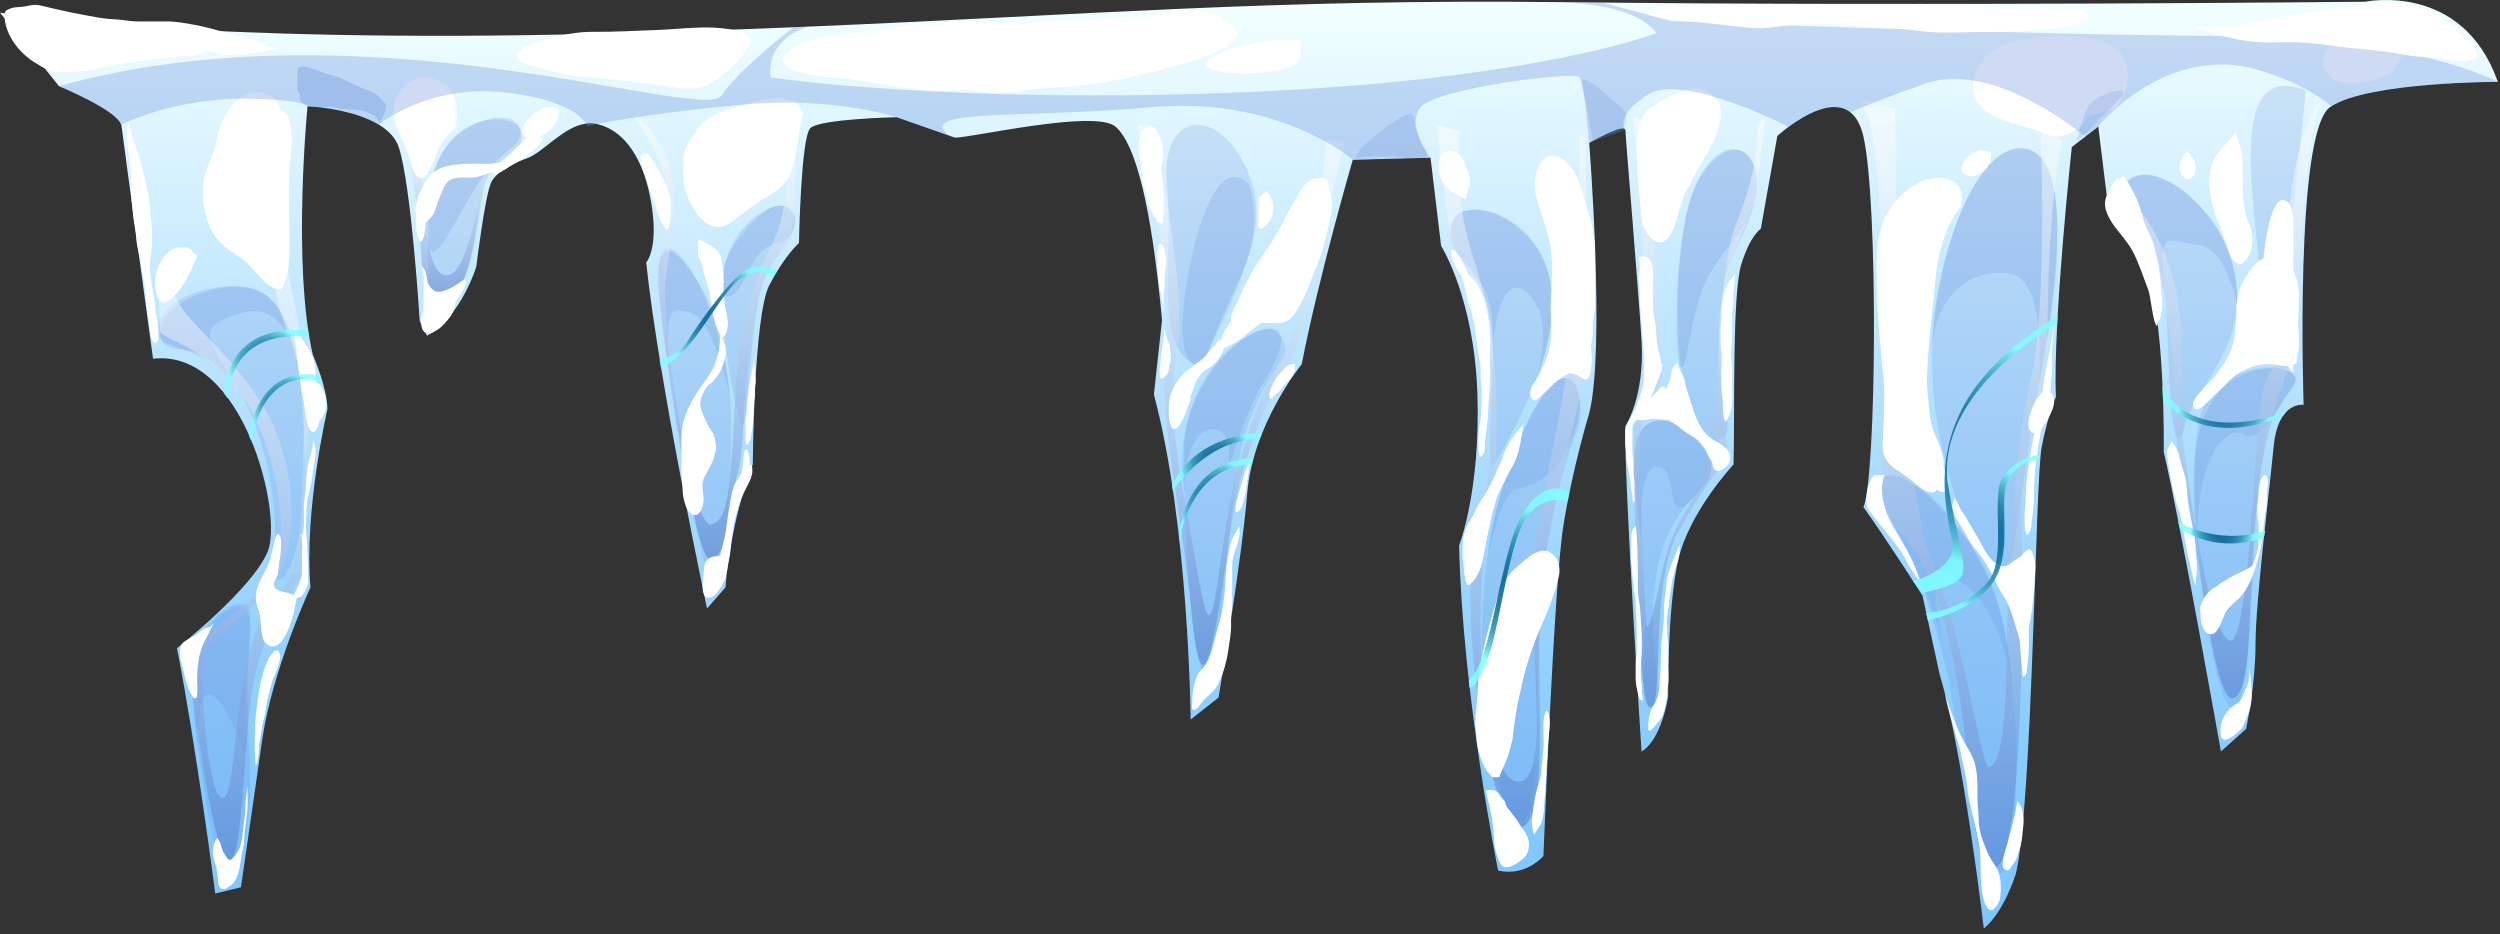 <?xml version="1.0" encoding="UTF-8"?> <svg xmlns="http://www.w3.org/2000/svg" width="289" height="108" viewBox="0 0 289 108" fill="none"><rect x="0" y="0" width="289" height="108" fill="#333333" stroke="none"/> <g clip-path="url(#clip0_80_800)"> <path fill-rule="evenodd" clip-rule="evenodd" d="M288.75 9.46C288.75 9.46 273.85 9.46 269.5 12.29C269.45 12.31 269.4 12.35 269.36 12.38C265.21 15.29 266.3 46.8 266.3 46.8C266.3 46.8 263.34 46.31 262.83 51.65C262.31 56.99 260.74 69.71 260.74 74.44C260.74 79.17 259.65 84.26 259.65 84.26L256.74 86.87C256.74 86.87 251.88 59.53 250.13 52.26C250.13 52.26 250.36 35.9 247.82 30.45C245.29 24.99 243.7 23.91 243.7 23.91L242.56 14.63L241.04 15.81L239.5 17C239.5 17 237.31 37.36 237.66 45.9C237.66 45.9 236.74 47.91 236.01 51.72C235.28 55.53 234.97 92.99 233.04 100.98C233.04 100.98 231.73 105.35 229.33 107.34C229.33 107.34 226.92 86.8 224.25 78.07L222.24 68.86C222.24 68.86 218.03 62.26 215.41 58.62C216.92 55.17 217.15 23.4 215.41 15.77C215.1 14.42 214.58 13.54 213.95 13.02C211.91 11.33 208.6 13.31 206.77 14.66C206.76 14.66 206.76 14.66 206.76 14.66C205.97 15.25 205.46 15.72 205.46 15.72L203.55 26.45C203.55 26.45 202.33 27.18 201.29 30.57C200.24 33.97 200.55 47.47 200.4 53.69C200.4 53.69 195.26 59.18 194 64.75C192.73 70.33 192.84 80.52 192.84 80.52C192.84 80.52 192.11 85.48 189.76 86.88C189.76 86.88 187.67 54.33 187.9 49.25C187.9 49.25 190.17 45.85 189.76 39.31C189.35 32.77 187.92 16.04 187.9 15.07C187.9 14.98 187.86 14.93 187.8 14.89C187.19 14.51 183.71 16.52 183.71 16.52C183.71 16.52 185.6 40.28 183.71 47.79C183.71 47.79 181.78 54.09 180.71 60.88C179.64 67.67 178.42 98.95 178.42 98.95C178.42 98.95 176.41 101.37 173.18 100.64C173.18 100.64 169.08 80.53 168.67 63.07C168.67 63.07 171.15 56.77 170.79 45.62C170.44 34.47 166.59 28.41 166.59 28.41L165.37 18.23L156.38 18.47C156.38 18.47 152.37 32.29 150.48 42.1C150.48 42.1 144.84 49.01 144.18 57.01C143.52 65.01 140.86 80.64 140.86 80.64L137.64 83.18C137.64 83.18 137.43 60.64 133.39 45.61L134.33 37C133.12 23.91 131.3 16.64 128.94 14.63C126.57 12.63 112.4 15.91 110.39 15.91L109.79 15.7L103.69 13.56C103.68 13.55 103.67 13.55 103.67 13.55C103.67 13.55 94.77 13.73 93.67 14.82C92.58 15.91 92.36 28.09 92.36 28.09C92.36 28.09 90.7 29.55 88.92 33C87.13 36.45 87.02 53.69 87.02 53.69C87.02 53.69 84.54 59.67 83.86 67.91L81.73 70.34C81.73 70.34 76.15 44.15 74.7 30.34C74.7 30.34 76.16 28.77 75.3 23.56C74.46 18.35 72.18 15.08 69.07 14.35C68.61 14.24 68.16 14.23 67.73 14.29C65.19 14.64 62.98 17.4 61.12 18.22C61.12 18.22 57.48 19.43 56.76 21.13C56.03 22.83 55.06 30.83 55.06 30.83C55.06 30.83 53.36 36.52 49.36 38.82L48.52 37.12C48.52 37.12 47.55 21.36 46.09 17.01C45.73 15.91 44.87 15.06 43.8 14.41C41.16 12.81 37.21 12.39 35.95 12.31C35.95 12.31 35.95 12.31 35.94 12.31C35.69 12.29 35.55 12.28 35.55 12.28C35.55 12.28 33.76 30.58 36.16 41.01C36.16 41.01 37.85 44.89 37.85 47.31C37.85 47.31 35.13 58.94 35.89 67.91C35.89 67.91 31.48 77.36 30.3 85.6C29.13 93.84 27.85 102.57 27.85 102.57L24.88 103.29C24.88 103.29 22.7 86.32 20.46 74.93C20.46 74.93 29.12 68.14 30.94 63.77C32.77 59.41 28.06 40.26 17.69 41.47C17.69 41.47 14.25 16.26 14.05 14.56C14.04 14.5 14.03 14.44 14 14.38C13.38 12.66 6.82 9.96 6.82 9.96L0 1.47C0 1.47 22.23 5.11 69.54 3.89C77.58 3.68 84.91 3.43 91.73 3.15L93.33 3.08C125.73 1.73 146.93 -0.14 180.69 0.25C222.05 0.74 273.44 0.2 273.44 0.2C273.44 0.2 284.66 -2.17 288.75 9.46Z" fill="url(#paint0_linear_80_800)"></path> <path opacity="0.2" fill-rule="evenodd" clip-rule="evenodd" d="M18.55 39.16C20.13 40.81 25.73 40.07 28.91 47.61C32.09 55.16 32 62.61 31.73 65.79C31.46 68.97 35.64 66.52 35.18 51.7C34.73 36.88 32.36 32.34 25.54 33.16C18.73 33.98 17.5 38.07 18.55 39.16Z" fill="#6088DB"></path> <path opacity="0.2" fill-rule="evenodd" clip-rule="evenodd" d="M28.45 69.89C25.78 69.23 22.63 73.62 22.09 75.62C21.54 77.62 23.87 95.67 25.27 99.26C26.67 102.84 29.45 98.74 28.82 86.86C28.18 74.98 29.54 70.15 28.45 69.89Z" fill="#6088DB"></path> <path opacity="0.2" fill-rule="evenodd" clip-rule="evenodd" d="M52.36 34.07C49.49 36.44 49.09 33.25 49.72 22.8C50.36 12.35 60.28 12.62 60.36 15.53C60.44 18.44 56.56 17.62 55.81 22.35C55.07 27.07 54.45 32.34 52.36 34.07Z" fill="#6088DB"></path> <path opacity="0.2" fill-rule="evenodd" clip-rule="evenodd" d="M76.24 34.07C74.87 20.61 84.92 35.24 84.54 50.05C84.17 64.85 83.94 67.85 82.48 67.47C81.02 67.08 77.09 42.43 76.24 34.07Z" fill="#6088DB"></path> <path opacity="0.2" fill-rule="evenodd" clip-rule="evenodd" d="M91.39 27.4C93.62 20.34 84.19 24.59 83.63 31.76C83.07 38.93 85.33 48.85 85.81 49.21C86.29 49.57 86.79 39.29 87.63 34.8C88.49 30.33 91.03 28.55 91.39 27.4Z" fill="#6088DB"></path> <path opacity="0.2" fill-rule="evenodd" clip-rule="evenodd" d="M148.63 40.43C147.53 33.51 137.08 43.16 136.9 51.52C136.72 59.88 137.75 78.33 139.54 77.97C141.33 77.62 141.9 56.61 143.99 49.97C146.09 43.34 148.82 41.63 148.63 40.43Z" fill="#6088DB"></path> <path opacity="0.2" fill-rule="evenodd" clip-rule="evenodd" d="M137.99 42.06C133.34 39.9 135.72 29.43 134.9 21.34C134.08 13.25 140.35 11.98 143.9 19.07C147.45 26.16 142.99 32.34 141.08 37.16C139.18 41.98 138.97 42.51 137.99 42.06Z" fill="#6088DB"></path> <path opacity="0.2" fill-rule="evenodd" clip-rule="evenodd" d="M182.72 48.12C182.52 37.16 174.68 48.31 172.17 62.97C169.67 77.63 173.05 94.98 175.81 94.97C178.56 94.96 176.9 74.52 178.81 63.33C180.72 52.16 182.75 49.44 182.72 48.12Z" fill="#6088DB"></path> <path opacity="0.2" fill-rule="evenodd" clip-rule="evenodd" d="M167.63 27.52C166.9 21.9 176.54 23.79 178.99 31.52C181.44 39.25 173.9 51.72 172.72 53.67C171.54 55.61 172.99 41.49 172.45 36.51C171.91 31.52 167.91 29.61 167.63 27.52Z" fill="#6088DB"></path> <path opacity="0.2" fill-rule="evenodd" clip-rule="evenodd" d="M198.36 50.98C193.09 52.08 192.72 27.16 196.36 20.62C200 14.07 204.45 18.05 202.72 23.79C200.99 29.53 199.08 29.62 198.72 38.07C198.36 46.52 201.39 50.35 198.36 50.98Z" fill="#6088DB"></path> <path opacity="0.2" fill-rule="evenodd" clip-rule="evenodd" d="M197.81 54.52C198.04 51.52 192.99 46.93 190.17 49.23C187.35 51.52 190.44 61.07 190.17 70.8C189.9 80.53 189.7 82.56 191.26 81.53C192.82 80.5 190.08 75.17 191.44 66.62C192.8 58.07 197.63 56.89 197.81 54.52Z" fill="#6088DB"></path> <path opacity="0.2" fill-rule="evenodd" clip-rule="evenodd" d="M217.57 57.46C216.04 50.34 228.36 59.64 231.15 70.55C233.94 81.46 233.55 99.33 231.15 101.09C228.75 102.86 225.82 80.24 224.24 73.33C222.66 66.43 218.3 60.86 217.57 57.46Z" fill="#6088DB"></path> <path opacity="0.2" fill-rule="evenodd" clip-rule="evenodd" d="M232.12 65.19C228.79 67.56 223.87 53.96 223.39 43.71C222.91 33.46 226.93 18.2 233.1 17.23C239.27 16.26 238.36 30.13 236.09 42.19C233.81 54.25 232.98 64.58 232.12 65.19Z" fill="#6088DB"></path> <path opacity="0.2" fill-rule="evenodd" clip-rule="evenodd" d="M264.72 45.25C267.94 41.52 256.99 40.89 254.54 47.52C252.09 54.16 255.54 81.27 257.99 81.76C260.44 82.25 260.26 64.34 260.99 56.97C261.72 49.61 263.23 46.98 264.72 45.25Z" fill="#6088DB"></path> <path opacity="0.2" fill-rule="evenodd" clip-rule="evenodd" d="M245.09 22.68C246.79 16.13 257.09 23.53 258.42 31.89C259.75 40.25 254.06 44.13 252.66 48.98C251.27 53.83 250.87 47.85 250.51 37.3C250.12 25.71 245.09 22.68 245.09 22.68Z" fill="#6088DB"></path> <path opacity="0.2" fill-rule="evenodd" clip-rule="evenodd" d="M266.54 10.43C257.99 7.16 260.17 20.57 261.27 31.52C262.36 42.47 264.26 31.16 265.31 22.07C266.36 12.98 266.54 10.43 266.54 10.43Z" fill="#6088DB"></path> <path opacity="0.2" fill-rule="evenodd" clip-rule="evenodd" d="M27.01 44.31C23.94 38.86 22.54 37.77 27.88 36.19C33.21 34.61 34.34 41.81 34.34 41.81C34.34 41.81 33.49 34.58 29.32 33.41C25.14 32.25 18.55 35.18 18.51 38.29C18.46 41.4 21.96 39.56 24.01 41.47C26.05 43.39 27.01 44.31 27.01 44.31Z" fill="#6088DB"></path> <path opacity="0.2" fill-rule="evenodd" clip-rule="evenodd" d="M28.18 86.85C25.54 79.7 23.7 79.05 23.18 81.79C22.66 84.54 22.95 86.85 22.95 86.85C22.95 86.85 21.52 77.61 22.63 75.11C23.74 72.61 26.4 69.34 28.18 70.34C29.95 71.34 28.07 78.17 28.45 82.75C28.84 87.33 28.18 86.85 28.18 86.85Z" fill="#6088DB"></path> <path opacity="0.2" fill-rule="evenodd" clip-rule="evenodd" d="M77.78 45.51C76.36 35.2 77.57 35.33 80.06 36.26C82.54 37.18 84.38 45.83 84.38 45.83C84.38 45.83 83.88 37.21 80.33 32.01C76.78 26.8 76.1 29.29 76.11 32.68C76.12 36.07 77.78 45.51 77.78 45.51Z" fill="#6088DB"></path> <path opacity="0.2" fill-rule="evenodd" clip-rule="evenodd" d="M83.9 30.21C82.54 34.35 84.18 36.31 86.48 31.46C88.78 26.61 90.2 29.32 91.52 26.93C92.84 24.55 90.9 22.87 88.72 24.29C86.55 25.72 84.47 28.48 83.9 30.21Z" fill="#6088DB"></path> <path opacity="0.2" fill-rule="evenodd" clip-rule="evenodd" d="M56.06 20.07C53.31 23.87 51.15 29.35 49.94 29.05C48.73 28.74 48.87 21.06 51.29 17.39C53.7 13.72 59.12 12.5 59.99 14.65C60.85 16.8 58.12 17.22 56.06 20.07Z" fill="#6088DB"></path> <path opacity="0.2" fill-rule="evenodd" clip-rule="evenodd" d="M136.93 57.11C136.85 47.65 142.36 48.38 142.06 52.38C141.76 56.38 143.45 48.2 146.18 44.02C148.91 39.84 149.17 35.96 143.94 39.05C138.7 42.13 135.68 49.54 136.93 57.11Z" fill="#6088DB"></path> <path opacity="0.2" fill-rule="evenodd" clip-rule="evenodd" d="M144.38 21.32C140.61 17.46 137.78 27.44 136.89 34.81C136 42.19 138.43 43.57 139.52 40.97C140.61 38.37 142.61 34.97 144.22 29.97C145.82 24.98 144.38 21.32 144.38 21.32Z" fill="#6088DB"></path> <path opacity="0.2" fill-rule="evenodd" clip-rule="evenodd" d="M171.99 64.19C174.66 53.47 174.99 58.1 178.79 54.96C182.59 51.83 184.02 43.83 180.85 43.7C177.68 43.58 172.62 57.13 171.99 64.19Z" fill="#6088DB"></path> <path opacity="0.2" fill-rule="evenodd" clip-rule="evenodd" d="M172.58 40.07C173.36 31.16 176.28 32.6 177.73 35.43C179.17 38.25 177.73 43.45 177.73 43.45C177.73 43.45 180.76 36.59 178.66 30.58C176.55 24.57 169.51 22.9 168.19 25.17C166.87 27.43 168.6 29.3 170.55 32.11C172.5 34.93 172.58 40.07 172.58 40.07Z" fill="#6088DB"></path> <path opacity="0.2" fill-rule="evenodd" clip-rule="evenodd" d="M203.11 20.98C203.03 26.94 198.06 28.86 196.48 34.37C194.9 39.88 194.98 42.64 194.31 42.44C193.63 42.25 193.39 29.94 195.27 23.52C197.15 17.1 202.64 14.74 203.11 20.98Z" fill="#6088DB"></path> <path opacity="0.2" fill-rule="evenodd" clip-rule="evenodd" d="M195.34 57.94C192.48 60.86 194.05 54.26 191.69 53.95C189.33 53.64 189.72 61.83 189.72 61.83C189.72 61.83 187.28 50.8 190.55 48.98C193.82 47.16 198.13 52.38 197.82 54.25C197.51 56.13 195.34 57.94 195.34 57.94Z" fill="#6088DB"></path> <path opacity="0.2" fill-rule="evenodd" clip-rule="evenodd" d="M225.14 77.98C222.54 63.79 223.57 65.04 227.36 67.79C231.15 70.55 232.55 78.64 232.55 78.64C232.55 78.64 232.32 69.94 228.12 63.4C223.93 56.85 219.46 54.06 217.85 55.21C216.23 56.37 219.29 60.91 221.28 65.45C223.27 70.01 225.14 77.98 225.14 77.98Z" fill="#6088DB"></path> <path opacity="0.2" fill-rule="evenodd" clip-rule="evenodd" d="M223.5 45.26C221.91 33.7 228.38 30.79 232.56 31.7C236.73 32.61 235.7 44.35 235.7 44.35C235.7 44.35 241.2 19.76 234.65 17.32C228.09 14.89 221.91 34.27 223.5 45.26Z" fill="#6088DB"></path> <path opacity="0.2" fill-rule="evenodd" clip-rule="evenodd" d="M250.27 34.12C249.36 25.71 250.73 28.01 254.09 28.31C257.45 28.61 258.62 35.42 258.62 35.42C258.62 35.42 259.12 28.77 254.31 23.83C249.5 18.88 245.63 19.7 245.18 22.36C245.18 22.36 248.5 26.08 250.27 34.12Z" fill="#6088DB"></path> <path opacity="0.2" fill-rule="evenodd" clip-rule="evenodd" d="M254.03 62.79C253.79 52.15 257.74 49.07 259.51 50.25C261.27 51.43 263.93 46.19 265.28 44.26C266.64 42.34 259.09 40.97 255.64 46.52C252.18 52.07 254.03 62.79 254.03 62.79Z" fill="#6088DB"></path> <path opacity="0.5" fill-rule="evenodd" clip-rule="evenodd" d="M268.72 10.92C266.23 13.74 265.66 39.09 264.42 42.85C263.18 46.61 261.98 48.65 260.85 58.72C259.72 68.8 260.59 79.88 258.18 80.7C255.77 81.53 253.91 60.77 252.36 54.96C250.81 49.15 252.09 46.26 250.45 36.02C248.81 25.78 245.36 21.97 245.36 21.97C245.36 21.97 250.8 26.77 251.85 35.42C252.9 44.06 251.63 45.7 252.63 53.06C253.63 60.42 255.71 73.68 257.81 74.06C259.91 74.44 260.63 51.24 261.36 46.33C262.09 41.42 263.18 45.7 263.81 34.11C264.45 22.52 265.36 15.31 268.72 10.92Z" fill="url(#paint1_linear_80_800)"></path> <path opacity="0.5" fill-rule="evenodd" clip-rule="evenodd" d="M214.78 11.4C218.78 13.7 217.35 52.84 217.57 57.46C217.79 62.08 222.06 60.13 225.27 73.94C228.48 87.76 227.35 100.24 230.58 100.24C233.81 100.24 233.91 70.33 233.72 60.79C233.54 51.24 236.72 44.24 236.72 44.24C236.72 44.24 236.27 24.97 238.45 16.33L235.9 14.42C235.9 14.42 236.72 35.15 234.81 43.69C232.9 52.23 232.08 63.5 231.99 74.69C231.9 85.87 230.99 88.33 229.99 88.69C228.99 89.05 227.3 74.6 223.24 64.6C219.17 54.6 219.08 12.6 219.08 12.6L214.78 11.4Z" fill="url(#paint2_linear_80_800)"></path> <path opacity="0.5" fill-rule="evenodd" clip-rule="evenodd" d="M188.85 13.58C188.85 13.58 190.73 39.82 190.73 43.44C190.73 47.06 188.85 49.42 188.85 49.42C188.85 49.42 188.99 81.32 190.73 81.75C192.46 82.18 190.64 67.47 193.97 61.56C197.29 55.65 199.69 52.92 199.69 52.92C199.69 52.92 198.1 35.18 200.23 29.88C202.37 24.58 202.92 23.15 202.92 23.15L204.1 13.57L203.12 14.42C203.12 14.42 203.65 18.6 200.83 25.51C198 32.43 199 50 197.27 54.43C195.54 58.87 193.41 60.02 192.13 66.11C190.86 72.2 190.23 74.52 190.19 70.07C190.14 65.62 189 51.43 189.81 48.93C190.63 46.43 191.76 45.44 192.08 43.71C192.4 41.98 190.05 13.78 190.05 13.78L188.85 13.58Z" fill="url(#paint3_linear_80_800)"></path> <path opacity="0.5" fill-rule="evenodd" clip-rule="evenodd" d="M183.27 15.64C183.27 15.64 183.73 39.87 182.72 45.26C181.72 50.65 178.3 62.08 177.99 71.62C177.68 81.16 179.06 94.96 175.72 95.7C172.38 96.44 168.31 70.67 170.72 61.83C173.13 52.99 172.33 43.13 171.3 36.51C170.27 29.89 167.9 29.07 167.63 27.53C167.36 25.98 166.08 14.44 166.08 14.44L168.81 15.17C168.81 15.17 167.72 21.99 170.36 29.9C173 37.81 173.91 49.71 171.99 60.9C170.06 72.09 171.55 90.17 175.46 90.35C179.37 90.53 176.68 75.08 177.3 65.9C177.92 56.72 180.46 49.54 181.56 39.45C182.65 29.36 182.6 15.63 182.6 15.63L183.27 15.64Z" fill="url(#paint4_linear_80_800)"></path> <path opacity="0.5" fill-rule="evenodd" clip-rule="evenodd" d="M131.51 14.44C131.51 14.44 136.02 33.8 134.83 40.26C133.65 46.71 136.67 59.39 137.74 70.8C138.82 82.21 140.21 76.38 142.04 62.62C143.86 48.86 149.63 40.9 149.63 40.9L155.45 16.36L153.36 16.09C153.36 16.09 151.54 35.64 148.63 40.45C145.72 45.27 142.99 51.9 141.45 62.63C139.9 73.36 139.81 74.18 138 63.72C136.18 53.27 134.88 48.22 136.09 40.13C137.3 32.03 133.09 14.46 133.09 14.46H131.51V14.44Z" fill="url(#paint5_linear_80_800)"></path> <path opacity="0.5" fill-rule="evenodd" clip-rule="evenodd" d="M92.73 13.78C91.64 14.98 92.26 25.77 91.22 27.77C90.18 29.77 87.88 30.19 86.79 38.92C85.7 47.65 86.13 51.64 85.21 54.98C84.3 58.32 83.94 65.22 82 64.62C80.06 64.01 75.82 35.11 76.12 31.77C76.42 28.44 77.33 27.35 77.15 22.56C76.97 17.77 73.03 13.23 73.03 13.23C73.03 13.23 76.42 14.93 77.45 19.53C78.48 24.14 77.39 28.62 76.9 32.74C76.42 36.86 79.81 60.86 82.17 60.62C84.53 60.38 84.47 54.14 85.02 45.29C85.57 36.44 87.87 31.11 89.63 27.41C91.39 23.71 91.27 13.79 91.27 13.79H92.73V13.78Z" fill="url(#paint6_linear_80_800)"></path> <path opacity="0.5" fill-rule="evenodd" clip-rule="evenodd" d="M44.85 13.22C47.4 15.04 48.3 23.7 48.73 30.01C49.15 36.31 51.2 36.15 53.15 33.15C55.11 30.16 55.02 23.01 56.26 20.74L55.88 20.49C55.88 20.49 54.36 30.37 52.24 31.64C50.12 32.91 48.97 27.94 48.91 22C48.85 16.06 44.85 13.22 44.85 13.22Z" fill="url(#paint7_linear_80_800)"></path> <path opacity="0.5" fill-rule="evenodd" clip-rule="evenodd" d="M18.22 30.55C18.22 30.55 18.46 37.43 18.5 38.29C18.55 39.15 24.08 40.12 27.92 45.64C31.76 51.16 33.64 61.4 31.73 65.79C29.82 70.18 22.49 73.27 22.09 75.61C21.7 77.94 24.62 99.19 26.42 99.52C28.22 99.84 27.94 85.8 29.4 78.51C30.85 71.22 34.19 68.97 34.73 65.88C35.28 62.79 34.79 55.33 35.76 49.58C36.73 43.82 32.73 32 32.73 26.19C32.73 26.19 31.64 31.53 32 34.31C32.36 37.1 35.46 42.55 35.22 47.7C34.98 52.85 34.97 62.73 33.88 65.82C32.79 68.91 30.24 69.46 28.61 76.18C26.97 82.91 27.14 92.69 25.59 92.24C24.04 91.79 22.55 76.73 24.19 74.6C25.83 72.48 31.77 69.09 33.1 64.18C34.43 59.27 33.71 51.51 29.58 45.63C25.46 39.75 22.19 37.69 20.73 35.14C19.27 32.61 18.22 30.55 18.22 30.55Z" fill="url(#paint8_linear_80_800)"></path> <path fill-rule="evenodd" clip-rule="evenodd" d="M32.48 12.86C32.31 12.15 31.97 11.54 31.47 11.05C31.24 11.08 31.03 10.94 30.8 10.86C30.3 10.69 29.84 10.63 29.32 10.69C27.95 10.84 26.92 11.9 26.23 13.04C25.53 14.2 25.18 15.45 24.91 16.75C24.66 17.97 23.97 19.04 23.68 20.25C23.11 22.62 23.63 26.05 25.32 27.87C26.16 28.78 27.21 29.36 28.19 30.08C28.87 30.58 29.23 31.18 29.82 31.78C30.25 32.22 30.68 32.75 31.22 33.06C31.48 33.21 32.15 33.63 32.44 33.44C32.75 33.24 33.12 32.1 33.19 31.76C33.46 30.53 33.46 29.39 33.46 28.13C33.46 25.39 33.32 22.62 33.45 19.88C33.52 18.45 33.78 17.09 33.72 15.64C33.63 13.86 33.17 12.71 32.48 12.86Z" fill="white"></path> <path fill-rule="evenodd" clip-rule="evenodd" d="M22.79 29.58C22.03 31.46 21.33 33.2 19.76 34.56C18.23 35.89 17.82 33.37 17.93 32.31C18.06 31.01 18.74 29.5 19.88 28.85C20.36 28.57 20.77 28.59 21.33 28.61C21.65 28.62 21.81 28.6 22.07 28.84C22.27 29.03 22.23 29.28 22.54 29.34L22.79 29.58Z" fill="white"></path> <path fill-rule="evenodd" clip-rule="evenodd" d="M33.94 37.83C34.31 40.92 34.65 44 35.21 47.05C35.34 47.76 35.41 49.14 35.87 49.73C36.29 50.28 36.72 49.58 36.82 49.08C36.97 48.36 36.84 47.48 36.84 46.74C36.84 46.38 36.85 46.01 36.85 45.64C36.84 45.12 36.65 44.7 36.59 44.19C36.47 43.25 36.49 42.32 36.19 41.39C35.83 40.26 35 39.34 33.94 37.83Z" fill="white"></path> <path fill-rule="evenodd" clip-rule="evenodd" d="M24.73 72.01C24.15 73.23 23.39 74.36 23.09 75.65C22.86 76.66 22.79 77.54 22.79 78.59C22.79 79.12 22.87 79.75 22.79 80.28C22.73 80.68 22.7 80.89 22.32 80.61C22.21 80.52 21.94 79.92 21.87 79.78C21.74 79.51 21.66 79.2 21.57 78.94C21.35 78.27 21.25 77.56 21.03 76.87C20.82 76.21 20.73 75.39 20.9 74.69C21.03 74.14 22.04 73.8 22.5 73.49C23.08 73.09 23.57 72.52 24.24 72.51L24.73 72.01Z" fill="white"></path> <path fill-rule="evenodd" clip-rule="evenodd" d="M92.85 13.1C92.22 15.33 92.18 17.61 91.46 19.84C91.06 21.06 90.03 21.96 88.97 22.56C87.62 23.33 86.39 24.25 85.15 25.23C84.61 25.66 83.89 26.2 83.17 26.23C81.76 26.29 80.72 25.11 80.1 23.99C79.51 22.93 79.03 21.96 79.01 20.73C78.99 19.58 78.79 18.13 79.29 17.07C79.72 16.17 80.48 15 81.18 14.29C82.14 13.33 83.46 12.87 84.72 12.48C86.28 12 88.11 11.44 89.74 11.39C90.35 11.37 90.81 11.42 91.38 11.58C92.07 11.78 92.34 12.12 92.85 13.1Z" fill="white"></path> <path fill-rule="evenodd" clip-rule="evenodd" d="M80.73 27.64C80.66 28.4 80.67 29.15 80.78 29.89C81.09 29.99 81.35 31.58 81.51 32.06C81.8 32.92 82.04 33.78 82.18 34.67C82.4 36.01 82.63 37.86 83.45 39C84.05 38.9 84.2 37.54 84.13 37.09C83.95 35.89 83.63 34.86 83.63 33.63C83.63 32.65 83.73 31.62 83.51 30.67C83.39 30.16 83.45 29.76 83.16 29.34C82.92 28.99 82.53 28.39 80.73 27.64Z" fill="white"></path> <path fill-rule="evenodd" clip-rule="evenodd" d="M63.03 12.37C62.25 12.85 61.32 13.24 60.84 14.06C60.68 14.33 60.3 14.96 60.33 15.29C60.4 15.93 61.44 16.11 61.96 16C62.64 15.85 63.56 15.08 64.01 14.55C64.42 14.06 64.92 12.86 64.24 12.38H63.03V12.37Z" fill="white"></path> <path fill-rule="evenodd" clip-rule="evenodd" d="M52.85 14.55C52.12 15.27 51.52 15.86 50.98 16.7C50.5 17.43 50.34 18.29 49.93 19.06C49.69 19.51 49.25 20.82 48.53 20.57C47.94 20.36 47.65 19.44 47.51 18.92C47.21 17.86 46.79 16.74 46.3 15.75C45.75 14.65 45.25 13.16 45.6 11.9C45.97 10.54 47.25 9.04 48.73 8.96C50 8.89 51.31 9.39 52.08 10.42C52.99 11.63 52.88 13.65 52.61 15.04L52.85 14.55Z" fill="white"></path> <path fill-rule="evenodd" clip-rule="evenodd" d="M34.42 68.25C34.32 69.09 34.18 69.87 33.99 70.69C33.8 71.47 33.53 72.38 33.18 73.11C32.79 73.93 31.97 75.27 30.9 74.51C30.43 74.18 30.37 73.74 30.27 73.23C30.13 72.51 30.18 71.79 30.03 71.07C29.9 70.44 29.61 69.87 29.57 69.22C29.53 68.5 29.75 67.8 30.06 67.16C30.32 66.63 30.58 66.12 30.85 65.6C31.15 65.02 31.31 64.35 31.47 63.72C31.62 63.15 31.7 62.53 31.91 61.98C32.06 61.59 32.23 61.7 32.38 62C32.54 62.33 32.49 62.71 32.49 63.08C32.49 63.58 32.43 64.05 32.37 64.54C32.34 64.78 32.25 65.01 32.24 65.25C32.23 65.47 32.24 65.63 32.18 65.85C32.13 66.04 32.14 66.23 32.1 66.42C32.04 66.65 31.89 66.85 31.79 67.06C31.44 67.8 31.8 68.18 32.52 68.36C32.96 68.47 33.4 68.54 33.83 68.72C33.96 68.77 34.16 68.84 34.24 68.95C34.4 69.14 34.3 69.69 34.42 68.25Z" fill="white"></path> <path fill-rule="evenodd" clip-rule="evenodd" d="M28.61 90.79C28.51 91.61 28.39 92.38 28.37 93.2C28.35 93.95 28.26 94.75 28.15 95.5C28 96.51 28.04 97.6 27.46 98.49C27.32 98.7 26.94 99.32 26.64 99.38C26.41 99.43 26.28 99.23 26.16 99.05C25.93 98.71 25.73 98.38 25.61 97.98C25.55 97.79 25.52 97.54 25.43 97.36C25.34 97.18 25.2 97.08 25.19 96.87C24.78 97 24.62 97.99 24.6 98.37C24.57 99.21 25.03 100.03 25.09 100.86C25.12 101.19 25.19 101.49 25.2 101.82C25.21 102.07 25.28 102.46 25.47 102.65C25.59 102.76 25.9 102.83 26.05 102.77C26.17 102.72 26.29 102.58 26.41 102.52C26.57 102.43 26.69 102.38 26.82 102.25C27.81 101.28 27.73 99.56 28.04 98.31C28.26 97.43 28.24 96.53 28.36 95.64C28.43 95.05 28.53 94.47 28.58 93.87C28.67 92.98 28.61 92.05 28.61 90.79Z" fill="white"></path> <path fill-rule="evenodd" clip-rule="evenodd" d="M29.58 88.61C29.4 87.32 29.46 86.03 29.46 84.73C29.46 83.43 29.61 82.17 29.79 80.88C30 79.38 30.27 77.9 30.88 76.51C31.01 76.21 31.75 74.65 32.24 75.34C32.61 75.86 32.21 76.82 32.05 77.34C31.88 77.88 31.55 78.37 31.42 78.93C31.26 79.61 31.06 80.27 30.9 80.95C30.75 81.62 30.72 82.31 30.54 82.97C30.4 83.5 30.27 84.05 30.19 84.6C30.13 85.05 30.05 85.5 29.96 85.94C29.85 86.56 30.05 87.17 29.58 88.61Z" fill="white"></path> <path fill-rule="evenodd" clip-rule="evenodd" d="M14.91 14.07C15.05 15.07 15.33 15.9 15.65 16.85C16.08 18.09 16.47 19.32 16.73 20.61C16.96 21.79 17.29 22.93 17.35 24.14C17.41 25.22 17.59 26.32 17.59 27.4C17.59 28.24 17.48 29.12 17.37 29.96C17.27 30.73 17.38 31.49 17.46 32.25C17.53 32.93 17.66 33.63 17.79 34.3C17.94 35.07 17.95 35.84 18.1 36.61C18.21 37.18 18.32 37.77 18.31 38.35C18.31 38.7 18.4 39.14 18.19 39.44C17.53 40.35 17.32 37.99 17.28 37.75C17.05 36.23 16.86 34.68 16.74 33.15C16.67 32.3 16.44 31.45 16.31 30.61C16.17 29.62 15.83 28.63 15.76 27.64C15.73 27.14 15.66 26.65 15.57 26.16C15.46 25.58 15.41 25.02 15.34 24.44C15.2 23.32 15.15 22.16 15.16 21.03C15.17 19.85 15.02 18.6 14.83 17.43C14.75 16.94 14.68 16.45 14.67 15.95C14.65 15.38 14.59 14.75 14.91 14.07Z" fill="white"></path> <path fill-rule="evenodd" clip-rule="evenodd" d="M36.24 50.92C36.13 51.5 36.07 52.15 35.88 52.72C35.77 53.05 35.67 53.37 35.6 53.72C35.52 54.08 35.55 54.42 35.49 54.78C35.44 55.05 35.39 55.27 35.39 55.55C35.4 56.36 35.29 57.13 35.18 57.92C35.05 58.8 35.23 59.71 35.13 60.59C35.02 61.51 35.07 62.44 34.94 63.36C34.85 64.01 34.91 64.7 34.91 65.35C34.91 65.91 34.87 66.48 35.03 67.03C35.09 67.22 35.13 67.62 35.37 67.65C35.39 67.48 35.45 67.35 35.49 67.19C35.56 66.91 35.52 66.59 35.52 66.3C35.52 65.7 35.52 65.1 35.52 64.49C35.52 63.67 35.55 62.87 35.43 62.05C35.31 61.26 35.41 60.4 35.4 59.6C35.4 58.86 35.48 58.17 35.61 57.44C35.75 56.65 35.99 55.88 36.1 55.08C36.19 54.48 36.28 53.89 36.37 53.29C36.46 52.61 36.61 51.94 36.24 50.92Z" fill="white"></path> <path fill-rule="evenodd" clip-rule="evenodd" d="M48.73 30.8C48.81 31.31 48.96 31.85 48.98 32.37C49 32.8 48.97 33.25 48.97 33.68C48.97 34.47 48.97 35.25 48.97 36.04C48.97 36.41 48.85 38.45 49.76 37.88C50.47 37.44 50.94 36.66 51.54 36.1C52.4 35.29 53.02 34.47 53.59 33.43C53.69 33.25 54 32.58 53.81 32.39C53.65 32.23 53.39 32.49 53.28 32.57C52.66 33.02 51.81 33.52 51.06 33.69C50.8 33.75 50.41 33.76 50.19 33.6C49.88 33.38 49.55 33.01 49.43 32.66C49.35 32.44 49.28 31.02 48.73 30.8Z" fill="white"></path> <path fill-rule="evenodd" clip-rule="evenodd" d="M60.97 16.25C60.34 17.18 59.61 18.13 58.55 18.59C58.11 18.78 57.54 18.81 57.07 18.89C56.42 19 55.7 18.92 55.04 18.92C54.2 18.92 53.3 18.94 52.46 19.06C51.84 19.15 51.1 19.32 50.55 19.63C49.88 20.01 49.44 20.59 49.07 21.24C48.67 21.94 48.3 22.6 48.16 23.4C48.11 23.7 48 24 48 24.31C48 24.61 48.13 24.82 48.23 25.1C48.36 25.47 48.49 25.93 48.99 25.8C49.31 25.72 49.62 25.34 49.84 25.1C50.2 24.7 50.33 24.24 50.48 23.73C50.62 23.25 50.84 22.81 51.03 22.34C51.21 21.89 51.41 21.28 51.81 20.97C52.75 20.24 53.96 20.66 55.03 20.47C55.61 20.36 56.18 20.12 56.76 19.98C57.38 19.83 57.91 19.52 58.44 19.16C58.91 18.84 59.35 18.45 59.85 18.18C60.49 17.82 60.85 17.14 60.97 16.25Z" fill="white"></path> <path fill-rule="evenodd" clip-rule="evenodd" d="M86.91 53.7C86.26 54.09 85.97 54.27 85.61 54.91C85.42 55.25 85.18 55.55 84.99 55.89C84.63 56.54 84.56 57.28 84.42 58C84.29 58.68 84.18 59.35 84.09 60.04C83.99 60.79 83.89 61.58 83.73 62.31C83.56 63.08 83.35 63.83 83.14 64.59C82.93 65.37 82.68 66.31 82.65 67.12C82.64 67.33 82.66 67.98 82.89 68.03C83.27 68.12 83.68 67.23 83.76 67.02C83.98 66.45 84.07 65.81 84.18 65.21C84.3 64.58 84.42 63.95 84.48 63.31C84.54 62.7 84.61 62.07 84.72 61.47C84.82 60.94 84.85 60.41 84.99 59.89C85.26 58.91 85.54 57.95 85.96 57.02C86.17 56.55 86.44 56.1 86.66 55.63C86.79 55.36 86.88 55.08 86.94 54.79C87.03 54.38 86.91 53.81 86.91 53.7Z" fill="white"></path> <path fill-rule="evenodd" clip-rule="evenodd" d="M83.27 38.67C83.18 39.44 83.19 40.22 83 40.97C82.76 41.92 82.38 42.84 81.79 43.64C80.66 45.18 79.58 46.74 79.05 48.61C78.65 50.05 78.78 51.63 78.78 53.11C78.78 53.63 78.75 54.16 78.77 54.68C78.79 55.21 78.9 55.71 78.9 56.25C78.89 57.11 79.05 58.09 79.45 58.87C79.65 59.26 80.09 59.69 80.57 59.5C81.09 59.29 81.3 58.38 81.33 57.88C81.37 57.3 81.22 56.77 81.2 56.21C81.18 55.56 81.44 55.1 81.75 54.55C82.02 54.05 82.35 53.52 82.51 52.98C82.6 52.67 82.69 52.33 82.76 52.02C82.86 51.53 82.67 50.97 82.57 50.49C82.49 50.08 82.22 49.82 82.02 49.47C81.81 49.1 81.62 48.73 81.45 48.34C81.2 47.79 80.88 47.05 80.97 46.43C81.06 45.78 81.46 44.96 81.93 44.49C82.03 44.39 82.17 44.35 82.27 44.26C82.41 44.14 82.49 43.97 82.62 43.84C82.85 43.6 82.96 43.42 83.15 43.13C83.49 42.6 83.64 42.05 83.79 41.44C83.87 41.12 83.91 40.83 83.89 40.5C83.87 40.26 83.81 39.7 83.27 38.67Z" fill="white"></path> <path fill-rule="evenodd" clip-rule="evenodd" d="M87.15 41.1C87.11 42.36 86.78 43.54 86.57 44.78C86.4 45.77 86.41 46.78 86.28 47.77C86.16 48.65 86.18 49.53 86.19 50.43C86.19 50.68 86.11 51.83 86.55 51.21C86.74 50.94 86.76 50.66 86.82 50.33C86.9 49.88 87 49.45 87.03 49C87.09 48.26 87.16 47.57 87.15 46.82C87.14 46.4 87.25 46.01 87.28 45.6C87.3 45.25 87.24 44.9 87.3 44.55C87.37 44.12 87.38 43.9 87.3 43.47C87.24 43.11 87.27 42.77 87.15 41.1Z" fill="white"></path> <path fill-rule="evenodd" clip-rule="evenodd" d="M153.57 21.83C153.56 21.39 153.69 20.79 153.17 20.64C152.74 20.51 152.05 20.57 151.66 20.74C150.73 21.14 150.17 22.31 149.7 23.12C149.11 24.16 148.56 25.22 148 26.28C147.45 27.32 146.85 28.26 146.18 29.22C145.83 29.73 145.46 30.24 145.12 30.76C144.78 31.27 144.55 31.84 144.24 32.37C143.75 33.21 143.42 34.16 143 35.04C142.74 35.58 142.26 36.32 142.29 36.96C142.3 37.21 142.44 37.53 142.62 37.7C142.84 37.9 143.12 37.85 143.39 37.84C144.25 37.81 145.06 37.37 145.91 37.34C146.46 37.32 147.01 37.34 147.56 37.35C148.37 37.36 149.02 37.12 149.51 36.47C150.13 35.65 150.57 34.84 150.95 33.87C151.76 31.84 152.67 29.83 153.21 27.71C153.49 26.61 153.78 25.51 153.91 24.37C153.97 23.86 153.99 23.28 153.92 22.77C153.85 22.27 153.61 21.84 153.57 21.83Z" fill="white"></path> <path fill-rule="evenodd" clip-rule="evenodd" d="M141.82 38.92C141.54 39.07 141.11 39.24 140.85 39.45C140.64 39.62 140.48 39.9 140.27 40.1C139.91 40.45 139.61 40.87 139.28 41.25C138.96 41.61 138.56 41.8 138.19 42.09C137.93 42.3 137.74 42.51 137.45 42.68C137.21 42.82 137 42.98 136.81 43.19C135.97 44.11 135.29 45.23 135.15 46.49C135.1 46.92 134.97 49.79 135.81 49.58C136.17 49.49 136.46 49.04 136.6 48.74C136.83 48.26 137.09 47.81 137.23 47.29C137.31 47 137.46 46.73 137.54 46.44C137.62 46.16 137.62 45.86 137.71 45.59C137.79 45.32 137.95 45.08 138.02 44.81C138.09 44.53 138.14 44.29 138.29 44.04C138.5 43.69 138.75 43.29 139.04 43.02C139.4 42.69 139.86 42.49 140.23 42.18C140.6 41.87 140.94 41.47 141.14 41.04C141.44 40.42 141.76 39.86 141.82 38.92Z" fill="white"></path> <path fill-rule="evenodd" clip-rule="evenodd" d="M135.15 41.7C135.15 42.5 135.26 43.14 134.54 43.65C134.16 43.92 134.05 43.6 134.06 43.26C134.08 41.77 134.37 40.32 134.53 38.84C134.74 36.99 134.43 35.11 134.08 33.3C133.88 32.25 133.81 31.18 133.81 30.11C133.81 29.49 133.68 28.67 134.08 28.13C134.48 28.15 134.64 29.03 134.7 29.3C134.84 29.99 134.83 30.71 134.69 31.4C134.55 32.07 134.69 32.78 134.57 33.46C134.46 34.12 134.54 34.87 134.54 35.54C134.54 36.81 134.49 37.97 134.93 39.18C135.03 39.46 135.19 39.74 135.24 40.03C135.28 40.24 135.25 40.45 135.29 40.66C135.37 41.07 135.39 41.3 135.3 41.72C135.23 42.08 135.12 42.44 135.15 41.7Z" fill="white"></path> <path fill-rule="evenodd" clip-rule="evenodd" d="M143.27 60.86C142.77 61.67 142.3 62.38 142.15 63.34C141.98 64.4 141.73 65.48 141.69 66.56C141.65 67.65 141.58 68.72 141.42 69.8C141.22 71.22 140.77 72.54 140.42 73.92C140.2 74.8 139.95 75.83 139.51 76.63C139.31 77 139 77.31 138.72 77.6C138.41 77.92 138.2 78.55 138.09 78.98C137.9 79.71 137.81 80.48 137.82 81.23C137.82 81.51 137.65 82.19 138.11 82.06C138.51 81.95 138.68 81.49 138.91 81.21C139.52 80.47 140.4 79.95 140.83 79.07C141.47 77.74 141.84 76.33 142.04 74.88C142.15 74.06 142.31 73.2 142.32 72.38C142.32 71.98 142.29 71.58 142.31 71.19C142.33 70.77 142.44 70.38 142.44 69.95C142.43 68.46 142.45 66.97 142.44 65.47C142.41 63.86 143.53 62.57 143.27 60.86Z" fill="white"></path> <path fill-rule="evenodd" clip-rule="evenodd" d="M144.6 52.98C144.24 53.78 143.92 54.48 143.69 55.33C143.47 56.12 143.26 56.92 143.02 57.7C142.93 58.01 142.5 59.83 143.27 58.99C143.74 58.48 143.81 57.59 144 56.95C144.11 56.56 144.09 56.19 144.15 55.8C144.24 55.19 144.32 54.57 144.6 52.98Z" fill="white"></path> <path fill-rule="evenodd" clip-rule="evenodd" d="M149.69 42.07C149.14 42.16 148.9 42.12 148.56 42.46C148.41 42.61 148.29 42.77 148.16 42.93C147.84 43.34 147.49 43.65 147.26 44.13C147.15 44.35 146.42 45.89 146.85 46.07C146.99 46.13 147.18 45.85 147.27 45.77C147.61 45.48 147.96 45.18 148.23 44.83C148.5 44.47 148.8 44.13 149.11 43.8C149.6 43.3 149.77 42.74 149.69 42.07Z" fill="white"></path> <path fill-rule="evenodd" clip-rule="evenodd" d="M134.18 19.28C134.37 20.81 134.54 22.35 134.54 23.89C134.54 24.42 134.48 24.92 134.43 25.45C134.4 25.73 134.47 25.89 134.12 25.82C133.89 25.77 133.82 25.63 133.71 25.45C133.44 25 133.15 24.63 132.97 24.14C132.77 23.57 132.64 23.01 132.48 22.43C132.35 21.94 132.13 21.36 132.11 20.85C132.08 19.86 131.84 18.92 131.69 17.94C131.52 16.87 131.53 15.75 132.33 14.93C132.57 14.69 132.83 14.6 133.18 14.67C133.59 14.75 133.7 15.08 133.9 15.4C134.18 15.85 134.28 16.28 134.36 16.8C134.51 17.8 134.55 18.75 134.18 19.28Z" fill="white"></path> <path fill-rule="evenodd" clip-rule="evenodd" d="M183.88 40.01C183.97 40.71 184.06 41.4 183.99 42.11C183.95 42.45 183.94 42.96 183.81 43.28C183.62 43.74 183.47 44.03 182.99 43.77C182.84 43.69 182.69 43.6 182.56 43.5C182.36 43.36 182.29 43.34 182.07 43.29C181.87 43.24 181.71 43.13 181.49 43.16C181.28 43.19 181.05 43.33 180.86 43.44C180.28 43.76 179.79 44.16 179.34 44.64C179.05 44.95 178.72 45.18 178.42 45.48C178.14 45.74 177.93 46.04 177.59 46.21C177.17 46.42 177.16 46.21 177.07 45.84C177.02 45.64 176.95 45.58 177 45.36C177.06 45.08 177.21 44.79 177.34 44.53C178.16 42.88 179.06 41.28 179.25 39.42C179.42 37.79 179.19 36.11 179.29 34.47C179.4 32.39 179.58 30.21 179.17 28.14C178.83 26.4 178.15 24.75 177.67 23.05C177.22 21.48 177.28 19.43 178.66 18.3C179.33 17.75 180.2 18.09 180.84 18.56C181.79 19.26 182.4 20.5 182.73 21.6C183 22.49 183.24 23.39 183.54 24.28C183.89 25.31 184.08 26.33 184.26 27.4C184.44 28.48 184.37 29.58 184.37 30.67C184.37 31.57 184.37 32.47 184.37 33.37C184.37 34.03 184.41 34.71 184.38 35.37C184.36 35.88 184.24 36.4 184.16 36.91C184.08 37.4 184.15 37.9 184.14 38.39C184.11 39 183.99 39.61 183.88 40.01Z" fill="white"></path> <path fill-rule="evenodd" clip-rule="evenodd" d="M176.24 48.01C176.18 48.39 176.18 48.87 175.98 49.2C175.82 49.46 175.52 49.7 175.33 49.96C174.95 50.47 174.58 50.94 174.28 51.5C173.94 52.13 173.75 52.76 173.5 53.43C173.35 53.82 173.11 54.16 172.98 54.56C172.84 54.98 172.65 55.33 172.44 55.72C172.18 56.22 171.96 56.72 171.65 57.19C171.35 57.65 170.99 58.12 170.75 58.62C170.56 59.01 170.41 59.43 170.17 59.8C169.86 60.26 169.55 60.82 169.37 61.35C169.02 62.39 169.05 63.57 169.1 64.65C169.12 65.05 169.22 65.43 169.23 65.84C169.24 66.17 169.28 66.47 169.35 66.8C169.44 67.18 169.55 67.93 170.02 67.48C170.57 66.96 170.91 66.32 171.17 65.61C171.33 65.17 171.43 64.71 171.5 64.26C171.57 63.8 171.71 63.35 171.77 62.89C171.88 61.94 172.18 61.01 172.35 60.06C172.49 59.27 172.77 58.53 172.96 57.75C173.11 57.12 173.48 56.54 173.77 55.96C174.1 55.31 174.43 54.61 174.8 53.99C175.81 52.26 175.9 50.18 176.24 48.01Z" fill="white"></path> <path fill-rule="evenodd" clip-rule="evenodd" d="M173.33 89.83C173.11 89.82 172.6 89.9 172.4 89.75C172.37 89.73 172.31 89.59 172.29 89.57C172.04 89.31 171.79 89.04 171.63 88.72C171.22 87.89 170.96 87.05 170.78 86.14C170.7 85.71 170.68 85.3 170.67 84.87C170.65 84.41 170.53 83.96 170.54 83.49C170.55 82.4 170.77 81.3 170.8 80.21C170.87 76.99 171.73 73.8 172.61 70.72C173.07 69.1 173.64 67.29 174.82 66.04C175.3 65.53 175.9 65.09 176.43 64.62C176.81 64.3 177.2 64.04 177.66 63.84C178.52 63.47 179.2 63.66 179.78 64.38C180.28 65 180.37 65.87 180.2 66.62C179.78 68.48 179.09 70.27 178.32 72.02C177.28 74.37 176.43 76.78 175.9 79.3C175.74 80.04 175.55 80.77 175.41 81.51C175.24 82.36 175.15 83.23 175 84.09C174.91 84.6 174.93 85.11 174.82 85.61C174.73 86 174.59 86.37 174.51 86.76C174.29 87.71 173.65 88.86 173.33 89.83Z" fill="white"></path> <path fill-rule="evenodd" clip-rule="evenodd" d="M171.75 91.4C172.05 92.69 172.41 93.95 172.57 95.28C172.72 96.47 172.64 97.78 173.08 98.92C173.3 99.49 173.45 100.33 174.23 100.25C174.84 100.19 175.59 99.67 176.05 99.28C176.63 98.79 176.84 98 176.72 97.24C176.59 96.38 175.9 95.77 175.51 95.03C175.28 94.6 174.92 94.28 174.66 93.88C174.52 93.66 174.29 93.47 174.16 93.24C174.05 93.04 174.05 92.83 173.94 92.63C173.84 92.44 173.63 92.3 173.51 92.11C173.4 91.94 173.33 91.76 173.17 91.62C172.87 91.35 172.44 91.2 171.75 91.4Z" fill="white"></path> <path fill-rule="evenodd" clip-rule="evenodd" d="M177.33 96.49C177.13 95.77 177 95.2 177.11 94.45C177.22 93.77 177.29 93.09 177.41 92.42C177.53 91.74 177.73 91.02 177.93 90.36C178.02 90.07 178.1 89.76 178.15 89.46C178.2 89.17 178.14 88.89 178.2 88.61C178.32 88.03 178.31 87.45 178.39 86.86C178.48 86.21 178.42 85.52 178.42 84.86C178.42 84.18 178.37 83.49 178.51 82.82C178.56 82.6 178.64 81.93 178.94 82.31C179.08 82.48 179.14 83.12 179.15 83.31C179.19 83.97 179.08 84.58 179.02 85.23C178.97 85.84 178.9 86.4 178.9 87.02C178.9 87.66 178.77 88.28 178.78 88.92C178.79 89.68 178.65 90.42 178.66 91.18C178.66 91.72 178.55 92.22 178.53 92.76C178.51 93.37 178.49 93.84 178.35 94.43C178.3 94.64 178.29 94.85 178.23 95.05C178.14 95.3 177.95 95.52 177.33 96.49Z" fill="white"></path> <path fill-rule="evenodd" clip-rule="evenodd" d="M170.91 33.22C171.14 33.64 171.48 34.13 171.61 34.62C171.71 35.03 171.79 35.45 171.89 35.86C172.13 36.83 172.22 37.91 172.26 38.92C172.3 39.93 172.25 40.95 172.25 41.96C172.25 43.03 172.3 44.11 172.19 45.17C172.03 46.68 172.07 48.22 171.83 49.72C171.77 50.1 171.73 50.48 171.67 50.86C171.62 51.22 171.69 51.59 171.63 51.95C171.58 52.32 171.44 52.74 171.06 52.85C171.01 52.52 170.91 52.25 170.92 51.9C170.92 51.33 170.92 50.76 170.92 50.19C170.91 49.54 171.15 48.9 171.17 48.25C171.2 47.41 171.28 46.6 171.28 45.76C171.28 44.92 171.15 44.11 171.16 43.27C171.17 42.69 171.12 42.03 171.01 41.46C170.78 40.3 170.67 39.12 170.52 37.95C170.48 37.63 170.41 37.31 170.31 37.01C170.18 36.63 170.15 36.24 170.04 35.85C169.96 35.57 169.79 35.33 169.72 35.04C169.62 34.62 169.57 34.21 169.45 33.8C169.26 33.14 169.19 32.36 168.85 31.76C168.7 31.49 168.48 31.29 168.35 31.01C168.18 30.65 168.02 30.26 167.9 29.88C167.83 29.65 167.52 28.82 167.99 28.87C168.14 28.88 168.38 29.25 168.45 29.34C168.7 29.65 168.92 29.96 169.09 30.32C169.2 30.55 169.35 30.76 169.46 30.98C169.58 31.22 169.58 31.48 169.75 31.7C169.91 31.91 170.13 32.06 170.29 32.26C170.69 32.78 171.12 33.29 170.91 33.22Z" fill="white"></path> <path fill-rule="evenodd" clip-rule="evenodd" d="M192.24 41.95C192.1 42.55 192.05 43.08 191.79 43.62C191.54 44.13 191.41 44.7 191.17 45.22C190.83 45.98 190.65 46.8 190.17 47.5C189.89 47.92 189.57 48.17 189.2 48.49C188.94 48.72 188.73 49.09 188.71 49.45C188.68 50.01 188.71 50.59 188.71 51.15C188.71 51.52 188.69 51.9 188.7 52.27C188.72 52.68 188.84 53.07 188.83 53.48C188.82 53.91 188.8 54.35 188.82 54.79C188.84 55.21 188.96 55.6 188.95 56.03C188.95 56.43 188.95 56.82 188.95 57.22C188.95 57.48 189.01 57.81 188.93 58.07C188.63 58.03 188.75 57.54 188.72 57.35C188.63 56.84 188.49 56.3 188.47 55.77C188.44 55.23 188.29 54.73 188.23 54.19C188.19 53.85 188.08 53.55 188.01 53.22C187.94 52.83 188.03 52.44 187.96 52.06C187.86 51.5 187.87 50.97 187.87 50.4C187.87 49.97 187.82 49.61 188.02 49.22C188.49 48.3 189.03 47.42 189.35 46.43C189.51 45.95 189.7 45.49 189.84 45C190.03 44.27 190.05 43.58 190.05 42.83C190.05 42.22 190.1 41.58 190.06 40.98C190.04 40.65 189.93 40.36 189.93 40.02C189.93 39.63 189.9 39.28 189.84 38.9C189.77 38.51 189.83 38.11 189.8 37.72C189.77 37.3 189.68 36.91 189.69 36.49C189.7 35.93 189.59 35.42 189.56 34.87C189.54 34.44 189.56 34.01 189.57 33.58C189.57 33.15 189.49 32.75 189.45 32.33C189.42 31.94 189.51 31.55 189.57 31.16C189.68 30.45 190.06 30.67 190.39 31.16C190.66 31.56 190.63 31.98 190.68 32.44C190.75 33.03 190.88 33.61 190.96 34.2C191.03 34.71 190.99 35.21 191.03 35.71C191.07 36.31 191.27 36.88 191.36 37.48C191.5 38.41 191.43 39.35 191.66 40.27C191.75 40.63 191.86 41 191.94 41.36C192.04 41.86 192 42.4 192.24 41.95Z" fill="white"></path> <path fill-rule="evenodd" clip-rule="evenodd" d="M193.94 41.95C193.65 42.17 193.42 42.43 193.26 42.75C193.24 42.96 193.21 43.17 193.18 43.37C193.11 43.76 193.01 44.09 192.85 44.45C192.53 45.15 192.17 45.79 192.02 46.55C191.76 47.94 192.95 48.55 193.91 49.21C194.14 49.37 194.31 49.59 194.53 49.74C194.81 49.93 195.1 50.13 195.39 50.3C195.7 50.49 196.07 50.67 196.34 50.93C196.6 51.18 196.83 51.51 197.07 51.78C197.28 52.02 197.31 52.3 197.45 52.56C197.56 52.78 197.7 52.94 197.79 53.17C197.93 53.5 198.19 54.01 198.57 54.14C199.2 54.36 199.79 53.09 199.77 52.62C199.72 51.71 198.83 51.28 198.15 50.9C196.83 50.17 196.2 48.74 195.75 47.38C195.45 46.48 195.16 45.6 194.9 44.69C194.77 44.24 194.75 43.79 194.54 43.37C194.42 43.13 194.15 42.86 193.94 41.95Z" fill="white"></path> <path fill-rule="evenodd" clip-rule="evenodd" d="M200.6 31.64C200.06 32.27 199.61 32.82 199.38 33.64C199.16 34.42 199.01 35.3 199.02 36.11C199.03 36.95 198.89 37.76 198.9 38.59C198.9 38.98 198.88 39.38 198.9 39.77C198.92 40.21 199.02 40.64 199.03 41.09C199.06 42.53 198.89 44.02 199.04 45.45C199.07 45.8 199.15 46.14 199.15 46.49C199.16 46.84 199.15 47.17 199.21 47.52C199.27 47.87 199.19 48.48 199.48 48.73C200.17 48 200.24 46.66 200.24 45.74C200.24 44.97 200.24 44.2 200.24 43.43C200.24 42.98 200.28 42.52 200.21 42.07C200.15 41.64 200.08 41.25 200.12 40.81C200.2 39.99 200.23 39.2 200.23 38.37C200.23 37.64 200.21 36.91 200.23 36.19C200.24 35.84 200.33 35.51 200.36 35.17C200.39 34.87 200.34 34.56 200.35 34.26C200.37 33.62 200.48 33.01 200.6 31.64Z" fill="white"></path> <path fill-rule="evenodd" clip-rule="evenodd" d="M195.39 21.34C195.25 21.56 194.88 22.03 194.75 22.35C194.61 22.68 194.55 23.05 194.42 23.39C194.07 24.31 193.89 25.3 193.54 26.23C193.17 27.22 192.31 28.62 191.14 27.75C190.16 27.02 189.71 25.69 189.69 24.51C189.68 23.64 189.5 22.76 189.46 21.89C189.41 20.94 189.36 19.99 189.33 19.04C189.3 18.15 189.16 17.3 189.23 16.41C189.31 15.37 189.47 14.39 189.95 13.46C190.38 12.62 191.13 12.22 191.91 11.74C192.59 11.33 193.35 10.97 194.09 10.69C194.74 10.45 195.52 10.08 196.22 10.18C197.17 10.32 197.98 10.82 198.53 11.6C199.13 12.44 198.94 13.61 198.73 14.55C198.5 15.57 198.04 16.41 197.57 17.33C196.95 18.55 196.1 19.57 195.39 21.34Z" fill="white"></path> <path fill-rule="evenodd" clip-rule="evenodd" d="M194.18 62.92C193.72 64.06 193.2 65.15 192.84 66.33C192.65 66.98 192.64 67.59 192.57 68.25C192.51 68.93 192.34 69.59 192.35 70.28C192.36 71.28 192.32 72.3 192.18 73.29C192.02 74.38 191.99 75.41 191.99 76.52C191.99 77.33 191.86 78.11 191.87 78.91C191.88 79.47 191.76 80.02 191.62 80.56C191.56 80.8 191.4 81.08 191.3 81.32C191.2 81.54 191.03 81.7 190.93 81.92C190.68 82.48 190.53 83.23 190.54 83.84C190.54 84.22 190.45 84.69 190.9 84.36C191.12 84.2 191.23 84.01 191.39 83.81C191.61 83.53 191.89 83.32 192.06 83C192.36 82.43 192.5 81.78 192.6 81.15C192.65 80.84 192.73 80.58 192.73 80.26C192.72 79.88 192.75 79.55 192.82 79.18C192.95 78.47 192.85 77.66 192.85 76.94C192.85 76.25 192.85 75.56 192.85 74.87C192.85 74.27 192.73 73.71 192.73 73.11C192.73 72.47 192.63 71.73 192.74 71.11C193 69.65 193.06 68.17 193.4 66.7C193.53 66.14 193.67 65.58 193.88 65.05C194.17 64.3 194.18 63.57 194.18 62.92Z" fill="white"></path> <path fill-rule="evenodd" clip-rule="evenodd" d="M189.09 60.73C189.32 62.69 189.33 64.67 189.33 66.65C189.33 67.54 189.3 68.41 189.45 69.28C189.6 70.15 189.63 71.01 189.7 71.88C189.83 73.52 189.83 75.13 189.7 76.77C189.66 77.31 189.65 77.89 189.68 78.43C189.7 78.72 189.8 78.99 189.81 79.28C189.82 79.6 189.76 79.93 189.82 80.24C189.85 80.41 190.13 81.11 189.72 80.95C189.46 80.85 189.37 80.32 189.33 80.1C189.23 79.61 189.08 79.05 189.08 78.55C189.09 77.94 189.09 77.34 189.08 76.73C189.07 76.19 189.21 75.68 189.2 75.14C189.2 74.54 189.2 73.94 189.2 73.33C189.2 72.16 189.11 71.04 189.08 69.87C189.06 69.12 188.86 68.38 188.83 67.63C188.82 67.27 188.72 66.93 188.7 66.58C188.68 66.16 188.68 65.78 188.61 65.37C188.48 64.62 188.58 63.77 188.58 63C188.58 62.65 188.58 62.3 188.58 61.95C188.6 61.57 188.68 61.24 189.09 60.73Z" fill="white"></path> <path fill-rule="evenodd" clip-rule="evenodd" d="M226.66 23.89C226.34 24.36 225.96 24.8 225.7 25.31C225.31 26.06 224.99 26.82 224.71 27.61C224.17 29.19 223.86 30.85 223.71 32.52C223.38 36.23 222.88 39.91 222.76 43.64C222.73 44.55 222.83 45.44 222.92 46.34C223.01 47.23 223.07 48.11 223.25 48.99C223.39 49.67 223.54 50.36 223.67 51.04C223.82 51.84 224.15 52.58 224.43 53.34C224.77 54.24 225.25 55.13 225.19 56.12C225.16 56.64 224.88 57.02 224.3 56.84C224.05 56.76 223.82 56.5 223.61 56.35C223.32 56.15 223.1 55.93 222.88 55.66C222.63 55.37 222.35 55.14 222.04 54.92C221.62 54.62 221.18 54.25 220.7 54.06C219.94 53.76 219.2 53.48 218.51 53.02C217.74 52.51 217.66 51.64 217.67 50.77C217.68 49.48 217.8 48.2 217.8 46.92C217.8 46.14 217.83 45.35 217.79 44.57C217.75 43.61 217.62 42.66 217.53 41.7C217.22 38.49 216.95 35.26 216.95 32.04C216.95 30.03 216.88 28.07 217.54 26.14C218.25 24.07 219.74 22.2 221.7 21.17C222.85 20.57 224.59 20.29 225.75 20.97C226.18 21.22 226.49 21.48 226.67 21.96C226.91 22.58 226.75 23.45 226.66 23.89Z" fill="white"></path> <path fill-rule="evenodd" clip-rule="evenodd" d="M228.97 17.34C228.36 17.53 228.01 17.64 227.55 18.05C227.23 18.34 226.82 18.85 226.76 19.29C226.69 19.93 227.15 20.31 227.75 20.37C228.37 20.44 229.24 19.96 229.61 19.48C230.05 18.89 230.17 18.29 230.18 17.59L228.97 17.34Z" fill="white"></path> <path fill-rule="evenodd" clip-rule="evenodd" d="M225.94 57.58C225.84 57.92 225.63 58.35 225.71 58.69C225.78 58.97 225.87 59.34 225.98 59.61C226.15 60.01 226.45 60.42 226.67 60.79C226.92 61.22 227.19 61.62 227.41 62.06C227.88 63 228.6 63.75 229.2 64.6C229.93 65.63 230.45 66.75 231.01 67.88C231.3 68.47 231.71 68.99 232 69.58C232.22 70.02 232.4 70.51 232.57 70.97C232.86 71.78 233.06 72.64 233.33 73.46C233.4 73.68 233.41 74.06 233.74 73.94C234.01 73.83 234.2 73.33 234.3 73.09C234.8 71.82 234.89 70.39 235.06 69.04C235.17 68.13 235.18 67.21 235.26 66.29C235.33 65.51 235.28 64.62 234.94 63.9C234.54 63.06 234.08 63.84 233.71 64.22C233.4 64.53 232.92 64.72 232.58 65.01C232.3 65.24 231.97 65.49 231.59 65.47C230.86 65.44 230.23 64.75 229.82 64.2C229.28 63.47 228.95 62.62 228.46 61.85C228.02 61.16 227.63 60.46 227.23 59.75C227.06 59.44 226.83 59.18 226.66 58.88C226.52 58.67 226.51 58.46 225.94 57.58Z" fill="white"></path> <path fill-rule="evenodd" clip-rule="evenodd" d="M237.45 37.83C237.21 38.7 237.15 39.55 236.97 40.43C236.71 41.71 236.42 42.96 236.26 44.26C236.05 45.99 235.77 47.73 235.34 49.42C234.88 51.2 234.59 53.01 234.38 54.83C234.27 55.78 234.16 56.77 234.17 57.73C234.18 58.38 234.05 59 234.05 59.64C234.05 60.23 234.02 60.79 234.14 61.36C234.19 61.62 234.28 62.02 234.53 61.65C234.87 61.17 234.84 60.43 234.92 59.87C235.05 59.01 235.14 58.15 235.13 57.28C235.11 55.36 235.33 53.41 235.64 51.53C235.85 50.25 236.07 48.93 236.43 47.68C236.57 47.18 236.73 46.68 236.83 46.17C236.88 45.89 236.96 45.62 237.02 45.34C237.09 45.01 237.06 44.69 237.07 44.35C237.09 43.94 237.21 43.56 237.2 43.14C237.2 42.73 237.2 42.31 237.2 41.9C237.21 40.78 237.21 39.67 237.45 37.83Z" fill="white"></path> <path fill-rule="evenodd" clip-rule="evenodd" d="M217.81 54.92C217.63 55.62 217.54 56.14 217.56 56.85C217.58 57.51 217.75 58.17 217.92 58.81C218.24 60.01 218.99 61.14 219.63 62.19C220.2 63.13 220.73 64.08 221.18 65.08C221.45 65.68 221.65 66.3 221.89 66.91C221.76 66.98 221.66 66.85 221.58 66.76C221.38 66.54 221.25 66.21 221.06 65.97C220.57 65.34 220.29 64.57 219.85 63.91C219.09 62.74 218.21 61.73 217.33 60.65C216.97 60.21 216.66 59.74 216.29 59.3C215.94 58.88 215.76 58.55 215.75 57.99C215.73 57.18 215.93 56.2 216.27 55.46C216.56 54.77 216.75 54.96 217.81 54.92Z" fill="white"></path> <path fill-rule="evenodd" clip-rule="evenodd" d="M224.84 80.25C225.15 81.21 225.46 82.13 225.84 83.07C226.25 84.1 226.7 85.22 227.29 86.17C227.8 86.98 228.2 87.73 228.39 88.68C228.63 89.85 228.6 91.13 228.59 92.32C228.59 92.88 228.67 93.41 228.7 93.96C228.73 94.48 228.72 94.99 228.8 95.5C228.96 96.64 229.35 97.62 229.81 98.66C230.06 99.24 230.45 99.75 230.78 100.29C231.08 100.79 231.25 101.45 231.27 102.02C231.29 102.71 231.34 103.48 231.12 104.14C231.05 104.36 230.92 104.62 230.77 104.79C230.66 104.92 230.4 105.2 230.24 105.22C229.85 105.27 229.5 104.61 229.4 104.32C229.12 103.45 229.04 102.43 228.98 101.52C228.92 100.65 229 99.78 228.91 98.91C228.86 98.39 228.84 97.88 228.73 97.37C228.61 96.83 228.5 96.27 228.39 95.73C228.08 94.11 227.53 92.54 227.39 90.89C227.32 90.1 227.16 89.27 226.97 88.5C226.8 87.81 226.7 87.12 226.52 86.43C226.35 85.8 226.12 85.19 225.98 84.56C225.77 83.68 225.36 82.75 224.84 80.25Z" fill="white"></path> <path fill-rule="evenodd" clip-rule="evenodd" d="M233.21 92.61C233.09 93.16 233.02 93.71 232.9 94.25C232.8 94.68 232.66 95.08 232.58 95.52C232.51 95.89 232.34 96.24 232.27 96.61C232.19 97 232.13 97.33 232 97.7C231.79 98.32 231.6 99 231.52 99.64C231.48 99.99 231.51 100.45 231.9 100.58C232.29 100.71 232.48 100.23 232.66 99.97C232.85 99.69 233.03 99.5 233.14 99.17C233.25 98.83 233.32 98.5 233.45 98.16C233.73 97.46 233.76 96.72 233.84 95.98C233.89 95.49 233.96 95.03 233.91 94.54C233.85 93.86 233.72 93.19 233.21 92.61Z" fill="white"></path> <path fill-rule="evenodd" clip-rule="evenodd" d="M265.57 41.1C265.55 41.44 265.5 41.77 265.42 42.1C265.22 42.04 265.04 42.17 264.85 42.22C264.51 42.32 264.2 42.34 263.85 42.28C262.74 42.1 261.72 41.98 260.62 42.3C259.65 42.59 258.69 43.11 257.92 43.78C257.44 44.19 257.08 44.71 256.59 45.13C256.09 45.56 255.66 46.07 255.16 46.51C254.9 46.74 254.12 47.6 253.67 47.21C253.09 46.71 254.14 45.56 254.43 45.23C254.84 44.77 255.26 44.31 255.72 43.89C256.01 43.62 256.15 43.36 256.37 43.04C256.98 42.18 257.55 41.43 257.92 40.43C258.31 39.38 258.39 38.34 258.49 37.23C258.54 36.71 258.5 36.2 258.51 35.68C258.52 34.98 258.71 34.31 258.87 33.63C259.07 32.79 259.48 32.23 259.94 31.53C260.35 30.91 260.66 30.46 261.3 30.07C262.01 29.63 263 29.57 263.8 29.83C264.69 30.12 265 30.87 265.3 31.68C265.64 32.6 265.78 33.45 265.78 34.42C265.78 35.41 265.67 36.39 265.66 37.38C265.68 38.45 265.95 39.52 265.57 41.1Z" fill="white"></path> <path fill-rule="evenodd" clip-rule="evenodd" d="M260 77.22C260 77.75 260.03 78.26 259.92 78.78C259.81 79.26 259.6 79.7 259.39 80.15C259.26 80.43 259.16 80.74 258.98 80.99C258.79 81.26 258.51 81.35 258.25 81.53C257.16 82.31 256.5 83.6 256.72 84.97C256.94 86.3 258.61 84.76 258.99 84.37C259.31 84.06 259.46 83.56 259.63 83.16C259.82 82.73 260.01 82.3 260.12 81.85C260.4 80.67 260.36 79.51 260 77.22Z" fill="white"></path> <path fill-rule="evenodd" clip-rule="evenodd" d="M251.03 51.04C250.97 51.17 250.58 51.84 250.53 52.13C250.49 52.36 250.54 52.75 250.57 52.97C250.67 53.78 250.81 54.59 250.96 55.4C251.11 56.22 251.31 57.03 251.52 57.84C251.73 58.67 252.06 59.48 252.22 60.32C252.46 61.54 252.61 62.79 252.88 64.01C253.15 65.23 253.43 66.43 253.73 67.64C253.9 67.6 253.82 67.08 253.85 66.91C253.96 66.22 254.01 65.5 253.92 64.81C253.8 63.91 253.84 63 253.68 62.1C253.53 61.29 253.34 60.49 253.19 59.68C253.05 58.88 252.88 58.06 252.85 57.24C252.83 56.63 252.76 56 252.65 55.4C252.54 54.78 252.31 54.19 252.14 53.59C251.94 52.89 251.83 51.93 251.03 51.04Z" fill="white"></path> <path fill-rule="evenodd" clip-rule="evenodd" d="M244.84 20.49C244.24 21.12 243.96 21.56 243.8 22.41C243.64 23.24 243.88 24.11 244.32 24.82C244.79 25.58 245.32 26.31 245.72 27.1C246.12 27.88 246.48 28.7 246.9 29.47C247.08 29.8 247.29 30.08 247.45 30.42C247.59 30.71 247.72 30.99 247.87 31.28C248.21 31.94 248.36 32.68 248.6 33.38C249.02 34.56 249.29 35.86 249.47 37.09C249.75 37.06 249.8 36.48 249.84 36.3C249.98 35.66 249.97 34.98 249.9 34.33C249.85 33.77 249.81 33.15 249.66 32.61C249.57 32.29 249.42 32 249.35 31.67C249.28 31.36 249.17 31.09 249.08 30.78C248.96 30.35 248.93 29.89 248.85 29.45C248.52 27.71 247.85 26 247.15 24.38C246.87 23.73 246.59 23.11 246.18 22.52C245.98 22.24 245.81 21.94 245.57 21.69C245.28 21.38 244.92 21.14 244.84 20.49Z" fill="white"></path> <path fill-rule="evenodd" clip-rule="evenodd" d="M258.42 15.28C258.02 15.84 257.61 16.3 257.15 16.8C256.62 17.37 256.08 18.01 255.81 18.74C255.46 19.7 255.31 20.59 255.4 21.61C255.5 22.65 255.74 23.68 256.04 24.68C256.31 25.58 256.75 26.42 257.05 27.31C257.29 28.04 257.54 28.77 257.83 29.48C258 29.89 258.27 30.3 258.7 30.48C259.05 30.63 259.21 30.48 259.47 30.22C260.09 29.59 260.32 28.88 260.35 28C260.37 27.38 260.33 26.77 260.11 26.19C259.88 25.56 259.61 24.99 259.52 24.31C259.42 23.53 259.25 22.76 259.25 21.97C259.25 21.26 259.25 20.54 259.26 19.83C259.26 19.09 259.33 18.33 259.15 17.6C258.98 16.86 258.65 16.08 258.42 15.28Z" fill="white"></path> <path fill-rule="evenodd" clip-rule="evenodd" d="M252.36 17.95C252.06 18.67 251.76 19.38 252.18 20.13C252.4 20.52 252.75 20.89 253.2 20.66C253.6 20.45 253.78 19.95 253.81 19.53C253.87 18.68 253.44 18.05 252.83 17.47L252.36 17.95Z" fill="white"></path> <path fill-rule="evenodd" clip-rule="evenodd" d="M241.33 13.46C240.96 14.09 240.8 14.39 240.26 14.81C239.77 15.19 239.27 15.5 238.67 15.68C237.34 16.07 236.25 15.34 235.03 14.94C232.27 14.04 227.82 13.48 228.11 9.62C228.28 7.44 229.81 5.93 231.78 5.2C234.37 4.23 237.36 3.95 240.09 4.23C241.49 4.37 242.97 4.64 244.22 5.33C244.9 5.7 245.24 6.19 245.56 6.87C245.98 7.78 246.06 8.87 245.88 9.85C245.68 10.94 245.09 11.74 244.47 12.62L241.33 13.46Z" fill="white"></path> <path fill-rule="evenodd" clip-rule="evenodd" d="M276.48 8.37C275.6 8.91 274.57 9.3 273.55 9.48C272.6 9.64 271.4 9.75 270.47 9.46C268.78 8.93 267.77 6.91 269.15 5.53C270.74 3.94 273.73 3.37 275.81 4.22C276.44 4.48 277.27 4.96 277.59 5.59C277.99 6.38 277.37 7.09 276.48 8.37Z" fill="white"></path> <path fill-rule="evenodd" clip-rule="evenodd" d="M254.3 70.07C254.4 70.94 254.32 72.21 254.9 72.96C255.31 73.48 255.94 73.39 256.3 72.87C256.68 72.32 256.92 71.67 257.16 71.05C257.43 70.33 258.12 69.83 258.66 69.33C260 68.09 260.5 66.37 261.02 64.69C261.61 62.78 261.58 60.76 261.96 58.81C262.08 58.17 262.06 57.53 262.05 56.88C262.05 56.51 262.2 56.14 262.18 55.78C262.18 55.63 262.06 55.01 261.93 54.95C261.52 54.75 261.28 55.74 261.23 55.96C261.12 56.39 261.07 56.8 261.08 57.24C261.09 57.7 260.97 58.11 260.95 58.56C260.93 59.23 260.98 59.85 261.07 60.5C261.16 61.19 261.08 61.93 261.08 62.63C261.08 63.37 260.9 64.05 260.62 64.73C260.54 64.94 260.49 65.18 260.36 65.36C260.18 65.6 259.86 65.69 259.62 65.84C259.04 66.19 258.4 66.4 257.82 66.75C257.5 66.95 257.19 67.14 256.87 67.32C256.59 67.48 256.37 67.73 256.08 67.87C255.58 68.12 255.21 68.51 254.89 68.98C254.48 69.59 254.42 70.31 254.3 70.07Z" fill="white"></path> <path fill-rule="evenodd" clip-rule="evenodd" d="M83.15 64.25C82.44 64.34 81.93 64.33 81.57 65C81.33 65.45 81.37 66.11 81.31 66.6C81.25 67.1 80.94 69.25 82.01 69.1C82.7 69.01 83.31 67.94 83.59 67.4C83.73 67.12 83.89 66.87 83.9 66.55C83.91 66.31 83.89 66.07 83.89 65.83C83.89 65.54 83.91 65.24 83.78 64.97C83.57 64.57 83.3 64.33 83.15 64.25Z" fill="white"></path> <path fill-rule="evenodd" clip-rule="evenodd" d="M85.7 55.16C85.73 54.46 85.86 53.9 85.93 53.24C85.97 52.81 85.93 52.27 86.21 51.9C86.52 52 86.51 52.35 86.57 52.61C86.66 53 86.66 53.37 86.66 53.79C86.66 54.15 86.66 54.58 86.54 54.92C86.42 55.28 86.06 55.4 85.81 55.64L85.7 55.16Z" fill="white"></path> <path fill-rule="evenodd" clip-rule="evenodd" d="M35.64 67.4C35.38 68.04 35.17 69.07 34.33 69.1C34.1 69.11 33.89 69.15 33.93 68.85C33.95 68.71 34.11 68.47 34.17 68.34C34.46 67.76 34.72 67.21 34.87 66.58C35.02 65.96 35.02 65.38 35.02 64.74C35.02 64.33 35.02 63.92 35.02 63.52C35.02 63.12 34.91 62.76 34.89 62.37C34.88 62.23 34.8 61.68 35.02 61.7C35.17 61.71 35.22 62.02 35.25 62.15C35.68 63.93 35.6 65.94 35.64 67.4Z" fill="white"></path> <path fill-rule="evenodd" clip-rule="evenodd" d="M35.64 46.8C35.69 47.35 35.67 47.66 35.64 48.15C35.62 48.45 35.6 48.79 35.65 49.09C35.7 49.41 35.8 49.86 36.21 49.69C36.62 49.52 36.75 48.97 36.97 48.64C37.22 48.27 37.42 48.01 37.58 47.58C37.89 46.75 37.65 45.6 37.22 44.83C37.09 44.6 36.88 44.25 36.61 44.25C36.46 44.25 36.34 44.33 36.25 44.43C35.92 44.79 35.78 45.48 35.76 45.95L35.64 46.8Z" fill="white"></path> <path fill-rule="evenodd" clip-rule="evenodd" d="M49.21 25.58C49.12 26.33 49.15 27.33 48.7 27.99C48.38 27.91 48.28 27.33 48.21 27.07C48.03 26.4 48.13 25.66 48.12 24.97C48.12 24.71 48.07 23.87 48.43 23.76C49.01 23.6 49.19 25.04 49.21 25.33V25.58Z" fill="white"></path> <path fill-rule="evenodd" clip-rule="evenodd" d="M61.09 15.77C60.25 16.51 59.48 17.3 58.67 18.07C58.24 18.48 57.81 18.85 57.44 19.32C57.29 19.51 56.92 19.84 56.98 20.12C57.2 20.2 57.41 20.06 57.62 19.99C58.16 19.8 58.52 19.48 59 19.19C59.83 18.69 60.72 18.23 61.43 17.55C61.81 17.19 62.41 16.82 62.61 16.31C62.93 15.51 61.66 15.65 61.09 15.77Z" fill="white"></path> <path fill-rule="evenodd" clip-rule="evenodd" d="M52.48 34.19C51.77 34.31 51.11 34.41 50.46 34.67C49.72 34.97 49.34 35.15 48.97 35.88C48.65 36.51 48.4 38.21 49.33 38.53C49.75 38.67 50.13 38.37 50.47 38.18C50.87 37.96 51.18 37.64 51.48 37.3C51.86 36.88 52.24 36.42 52.45 35.9C52.7 35.31 52.73 34.84 52.48 34.19Z" fill="white"></path> <path fill-rule="evenodd" clip-rule="evenodd" d="M140.97 75.04C141.17 74.3 141.25 73.58 141.36 72.82C141.46 72.18 141.6 71.53 141.67 70.88C141.73 70.3 141.74 69.73 141.8 69.15C141.82 68.93 141.82 68.16 142.03 68.01C142.04 68.16 142.14 68.25 142.18 68.38C142.26 68.62 142.3 68.94 142.31 69.19C142.34 69.79 142.35 70.44 142.29 71.04C142.23 71.61 142.1 72.17 142.03 72.73C141.99 73.03 141.93 73.33 141.82 73.61C141.73 73.86 141.46 74.18 140.97 75.04Z" fill="white"></path> <path fill-rule="evenodd" clip-rule="evenodd" d="M142.66 36.61C142.1 37.42 141.45 38.32 141.13 39.26C141.02 39.57 140.83 40.1 141.28 40.23C141.54 40.31 142.03 39.99 142.26 39.88C142.57 39.74 142.88 39.57 143.15 39.36C143.79 38.86 144.43 38.36 145.08 37.87C145.93 37.24 147.29 36.31 146.89 35.01C146.71 34.44 145.82 34.35 145.33 34.43C144.1 34.63 143.13 36.08 142.41 36.96L142.66 36.61Z" fill="white"></path> <path fill-rule="evenodd" clip-rule="evenodd" d="M145.57 22.8C145.48 23.58 145.45 24.33 145.45 25.11C145.45 25.43 145.34 25.98 145.51 26.27C145.8 26.79 146.56 25.86 146.76 25.59C147.19 25.05 147.16 24.43 147.15 23.77C147.14 23.12 146.87 22.53 146.42 22.07L145.57 22.8Z" fill="white"></path> <path fill-rule="evenodd" clip-rule="evenodd" d="M178.72 42.61C178.12 43.32 177.02 44.28 176.89 45.3C176.82 45.85 177.01 46.17 177.59 46.02C177.91 45.94 178.23 45.55 178.5 45.33C179.09 44.84 179.52 44.21 180.04 43.65C181.03 42.59 182.06 41.2 181.45 39.68C181.25 39.18 180.93 38.6 180.35 39.14C179.76 39.68 179.38 40.61 179.09 41.33L178.72 42.61Z" fill="white"></path> <path fill-rule="evenodd" clip-rule="evenodd" d="M182 27.89C181.87 29.09 181.62 30.3 181.63 31.51C181.64 32.57 181.51 33.74 181.62 34.8C181.66 35.19 181.9 35.69 182.36 35.73C182.74 35.76 182.82 35.48 182.99 35.17C183.6 34.06 183.79 32.51 183.82 31.25C183.83 30.64 183.74 30.1 183.59 29.5C183.35 28.55 183.25 27.63 182 27.89Z" fill="white"></path> <path fill-rule="evenodd" clip-rule="evenodd" d="M189.45 29.71C189.79 32.7 189.82 35.7 190.32 38.66C190.51 39.8 190.54 40.98 190.54 42.13C190.54 42.38 190.39 43.26 190.57 43.46C190.85 43.77 190.93 43.24 190.99 43.08C191.35 42 191.55 40.92 191.43 39.77C191.36 39.04 191.28 38.36 191.27 37.62C191.26 36.97 191.09 36.35 191.08 35.7C191.05 34.37 191.07 33.03 191.09 31.71C191.1 30.88 190.96 29.26 189.45 29.71Z" fill="white"></path> <path fill-rule="evenodd" clip-rule="evenodd" d="M192.18 44.61C191.36 45.32 190.94 45.98 190.23 46.75C189.85 47.16 189.29 47.52 189.04 48.03C188.57 48.95 190.58 48.45 190.98 48.43C191.84 48.37 193.46 48.81 194.08 48.08C194.87 47.16 194.09 44.89 192.73 44.98L192.18 44.61Z" fill="white"></path> <path fill-rule="evenodd" clip-rule="evenodd" d="M198.18 52.25C198.11 52.75 197.67 53.89 198.28 54.33C198.67 54.61 198.98 54.35 199.31 54.12C199.7 53.84 199.99 53.53 200.01 53.02C200.03 52.56 199.75 51.84 199.27 51.71L198.18 52.25Z" fill="white"></path> <path fill-rule="evenodd" clip-rule="evenodd" d="M234 66.07C233.79 66.74 233.43 67.48 233.31 68.19C233.24 68.65 233.27 69.11 233.27 69.57C233.28 70.68 233.22 71.79 233.36 72.9C233.58 74.68 233.59 76.48 233.85 78.24C234.31 78.19 234.31 77.36 234.35 77.04C234.5 76.09 234.54 75.22 234.54 74.25C234.54 72 234.54 69.76 234 66.07Z" fill="white"></path> <path fill-rule="evenodd" clip-rule="evenodd" d="M219.27 47.7C218.42 48.94 217.64 49.96 217.63 51.52C217.61 52.81 218.24 53.67 219.3 54.34C220.24 54.95 221.08 55.61 221.93 56.34C222.3 56.65 222.81 56.9 223.29 56.94C223.6 56.97 223.63 56.89 223.86 56.66C224.51 56.01 224.44 55.34 224.59 54.48C224.69 53.85 224.77 53.44 224.6 52.79C224.45 52.22 224.26 51.54 224.01 51.01C223.44 49.84 223.19 48.52 222.63 47.33C222.41 46.88 222.09 46.33 221.56 46.24C220.69 46.1 220.09 46.83 219.27 47.7Z" fill="white"></path> <path fill-rule="evenodd" clip-rule="evenodd" d="M237.27 45.52C236.88 45.32 236.48 45.23 236.06 45.26C235.98 45.64 235.63 45.8 235.44 46.11C235.2 46.48 235 46.97 234.85 47.38C234.63 48.03 234.23 49.22 234.71 49.82C235.66 50.99 237.56 47.26 237.45 46.43L237.27 45.52Z" fill="white"></path> <path fill-rule="evenodd" clip-rule="evenodd" d="M265.09 43.16C264.29 42.05 263.81 41.26 262.84 40.47C262.23 39.97 261.77 39.46 261.45 38.75C260.64 36.95 261.13 34.5 261.37 32.63C261.45 31.96 262.09 21.88 264.3 23.24C264.95 23.64 265.09 24.75 265.11 25.41C265.17 27.32 265.1 29.25 265.1 31.16C265.09 34.97 265.16 38.71 265.09 43.16Z" fill="white"></path> <path fill-rule="evenodd" clip-rule="evenodd" d="M245.45 20.25C243.72 22.07 242.6 23.02 243.9 25.34C244.64 26.66 245.82 27.68 246.54 29.06C247.29 30.48 247.78 32.07 248.36 33.57C248.63 34.25 248.89 37.57 249.37 37.68C249.52 36.71 249.82 36.12 249.81 35.08C249.8 33.59 249.82 32.26 249.54 30.8C249.27 29.4 249.03 28.09 248.37 26.82C247.96 26.04 247.8 25.58 247.56 24.65C247.26 23.46 246.7 22.07 245.45 20.25Z" fill="white"></path> <path fill-rule="evenodd" clip-rule="evenodd" d="M221.57 30.07C220.63 31.51 219.88 32.48 219.86 34.19C219.85 34.9 219.83 36.06 220.79 36.11C221.11 35.5 221.64 35.18 221.88 34.51C222.28 33.4 222.31 32.46 222.3 31.29L221.57 30.07Z" fill="white"></path> <path fill-rule="evenodd" clip-rule="evenodd" d="M169.45 23.04C167.93 22.33 166.66 21.67 166.34 19.89C166.17 18.93 166.31 17.5 167.51 17.45C168.47 17.41 168.95 18.04 169.31 18.89C169.61 19.58 170.34 21.21 169.69 21.83L169.45 23.04Z" fill="white"></path> <path fill-rule="evenodd" clip-rule="evenodd" d="M75.39 18.43C76.36 20.07 77.37 21.56 77.55 23.5C77.61 24.17 77.58 24.81 77.45 25.47C77.38 25.81 77.42 26.44 77.02 26.58C76.01 25.26 75.7 23.51 75.15 21.95C74.81 20.99 74.42 20.03 74.2 19.04C73.99 18.09 73.77 17.7 74.9 17.71L75.39 18.43Z" fill="white"></path> <path opacity="0.87" fill-rule="evenodd" clip-rule="evenodd" d="M26.34 46.06C26.34 46.06 26.12 38.04 35.72 38.93L35.61 38.22C35.61 38.22 26.53 36.7 25.96 45.56L26.34 46.06Z" fill="url(#paint9_radial_80_800)"></path> <path opacity="0.87" fill-rule="evenodd" clip-rule="evenodd" d="M28.79 50.4C28.79 50.4 29.58 42.06 37.03 43.4L37.29 44.24C37.29 44.24 31.06 41.4 29.01 50.91L28.79 50.4Z" fill="url(#paint10_radial_80_800)"></path> <path opacity="0.87" fill-rule="evenodd" clip-rule="evenodd" d="M76.39 42.45C80.12 41.22 83.15 33.74 85.7 32.13C88.25 30.52 89.34 32.13 89.34 32.13L89.82 31.31C89.82 31.31 87.4 29.87 85.27 31.93C83.15 33.99 80.4 37.94 79.41 39.55C78.42 41.16 76.25 41.59 76.25 41.59L76.39 42.45Z" fill="url(#paint11_radial_80_800)"></path> <path opacity="0.87" fill-rule="evenodd" clip-rule="evenodd" d="M136.35 62.79C136.35 62.79 137.18 53.99 144.71 53.67L144.89 52.98C144.89 52.98 137.97 52.5 136.35 61.28V62.79Z" fill="url(#paint12_radial_80_800)"></path> <path opacity="0.87" fill-rule="evenodd" clip-rule="evenodd" d="M135.58 56.73C135.58 56.73 139.46 50.68 145.61 50.77L145.88 50.07C145.88 50.07 138.49 49.88 135.49 56.1L135.58 56.73Z" fill="url(#paint13_radial_80_800)"></path> <path opacity="0.87" fill-rule="evenodd" clip-rule="evenodd" d="M169.79 78.64C172.61 76.37 173.34 63.7 176.06 59.33C178.78 54.96 181.42 56.88 181.42 56.88L181.22 57.88C181.22 57.88 177.75 56.9 175.94 60.73C174.13 64.57 173.18 73.58 171.74 76.85C170.3 80.11 169.86 79.43 169.86 79.43L169.79 78.64Z" fill="url(#paint14_radial_80_800)"></path> <path opacity="0.87" fill-rule="evenodd" clip-rule="evenodd" d="M222.3 68.55C229.13 66.82 226.93 66.98 225.21 56.12C223.49 45.26 237.8 37.46 237.8 37.46L237.85 36.59C237.85 36.59 230.14 40.71 226.79 47.3C223.44 53.89 225.2 59.7 225.68 62.79C226.17 65.88 221.15 67.19 221.15 67.19L222.3 68.55Z" fill="url(#paint15_radial_80_800)"></path> <path opacity="0.87" fill-rule="evenodd" clip-rule="evenodd" d="M222.66 70.86C222.66 70.86 226.8 70.76 229.78 67.28C232.16 64.5 229.95 57.16 231.62 54.97C233.29 52.78 235.75 52.58 235.75 52.58V53.08C235.75 53.08 232.54 53.41 231.87 56.19C231.2 58.98 232.7 64.41 230.17 67.63C227.63 70.85 222.85 71.71 222.85 71.71L222.66 70.86Z" fill="url(#paint16_radial_80_800)"></path> <path opacity="0.87" fill-rule="evenodd" clip-rule="evenodd" d="M251.81 60.3C251.81 60.3 256.18 63.16 261.88 61.34L261.7 62.14C261.7 62.14 256.78 64.24 251.97 61.09L251.81 60.3Z" fill="url(#paint17_radial_80_800)"></path> <path opacity="0.87" fill-rule="evenodd" clip-rule="evenodd" d="M249.97 44.61C249.97 44.61 252.45 51.58 264.26 47.65L263.92 48.07C263.92 48.07 255.47 52.21 250.04 46.23L249.97 44.61Z" fill="url(#paint18_radial_80_800)"></path> <path opacity="0.3" fill-rule="evenodd" clip-rule="evenodd" d="M180.68 0.3H179.49C179.49 0.3 179.94 0.29 180.68 0.3Z" fill="#6088DB"></path> <path opacity="0.3" fill-rule="evenodd" clip-rule="evenodd" d="M288.75 9.46C288.75 9.46 273.85 9.46 269.5 12.29C267.69 10.79 264.99 9.23 261 8.07C250.37 4.98 242.55 14.61 242.55 14.61L241.03 15.79C241.03 15.79 230.54 6.89 222.66 9.64C218.75 11 215.7 12.16 213.94 13.01C211.9 11.32 208.59 13.3 206.76 14.65C206.75 14.65 206.75 14.65 206.75 14.65C206.75 14.65 194.54 8.37 190.53 10.92C187.32 12.96 187.56 14.38 187.79 14.86C187.84 14.98 187.89 15.04 187.89 15.04L183.71 16.49C183.71 16.49 183.15 9.71 182.6 8.95C182.03 8.19 166.07 10.19 164.25 12.38C162.43 14.56 165.36 18.2 165.36 18.2L156.37 18.44C156.37 18.44 147.76 11.05 133.08 12.39C118.4 13.72 105.58 12.51 109.76 15.69L103.66 13.55C103.65 13.54 103.64 13.54 103.64 13.54C103.64 13.54 96.37 11.17 86.19 12.06C76 12.95 69.05 14.32 69.05 14.32L67.89 14.66C67.89 14.66 67.86 14.51 67.71 14.27C67.19 13.42 65.24 11.44 58.19 10.67C50.64 9.84 45.35 13.23 43.78 14.39C41.14 12.79 37.19 12.37 35.93 12.29C35.93 12.29 35.93 12.29 35.92 12.29C34.96 11.85 32.89 11.46 28.61 11.41C22.1 11.32 16.89 13.09 13.98 14.38C13.36 12.66 6.8 9.96 6.8 9.96C42.6 0.02 81.21 14.31 83.42 11.03C85.64 7.77 91.75 3.15 91.75 3.15L93.35 3.08C88.14 4.94 89.1 8.95 89.1 8.95C89.1 8.95 109.64 12.07 143.73 10.66C177.8 9.25 191.48 3.82 191.48 3.82C189.28 0.85 183.26 0.37 180.69 0.31H185.29L193.22 2.44C193.22 2.44 237.12 4.17 257.9 4.14C278.64 4.1 288.75 9.46 288.75 9.46Z" fill="#6088DB"></path> <path opacity="0.2" fill-rule="evenodd" clip-rule="evenodd" d="M184.18 16.25C183.84 15.02 183.75 13.84 183.5 12.6C183.36 11.9 183.21 11.19 183.07 10.5C182.99 10.11 182.57 9 183.27 9.24C183.89 9.46 184.6 9.99 185.11 10.42C185.77 10.99 186.39 11.61 187.09 12.1C187.53 12.41 187.94 12.98 188 13.51C188.17 15 186.45 15.54 185.27 15.51L184.18 16.25Z" fill="#6088DB"></path> <path opacity="0.2" fill-rule="evenodd" clip-rule="evenodd" d="M156.72 18.25C156.94 17.83 157.17 17.19 157.56 16.85C157.81 16.63 158.11 16.49 158.35 16.26C158.93 15.7 159.56 15.26 160.18 14.75C160.73 14.3 161.3 14.01 161.88 13.61C162.13 13.44 162.19 13.43 162.49 13.34C162.62 13.3 162.88 13.16 163 13.17C163.52 13.2 163.54 14.28 163.64 14.71C163.83 15.45 164.14 16.11 164.49 16.8C164.63 17.09 164.85 17.39 164.91 17.71C164.99 18.13 164.9 18.22 164.54 18.26C163.95 18.33 163.29 18.27 162.69 18.26C162.15 18.25 161.67 18.08 161.13 18.07C160.63 18.06 160.13 18.08 159.63 18.07C158.86 18.07 157.88 18.05 156.72 18.25Z" fill="#6088DB"></path> <path opacity="0.2" fill-rule="evenodd" clip-rule="evenodd" d="M240 16.43C240.61 14.77 240.73 12.49 242.35 11.37C242.63 11.18 245.83 9.78 245.44 10.87C245.34 11.14 244.92 11.48 244.73 11.7C244.28 12.23 243.84 12.73 243.31 13.16C242.75 13.62 242.27 14.2 241.82 14.75C241.58 15.03 241.42 15.11 241.13 15.34C240.91 15.51 240.67 15.9 240 16.43Z" fill="#6088DB"></path> <path opacity="0.3" fill-rule="evenodd" clip-rule="evenodd" d="M43.88 14.31C43.9 14.27 44.81 12.55 44.63 12.09C44.55 11.88 44.37 11.82 44.24 11.65C43.73 11 43.34 10.72 42.51 10.43C41.38 10.04 40.34 9.47 39.25 8.96C38.79 8.75 38.29 8.68 37.8 8.56C37.34 8.45 36.97 8.19 36.53 8.06C36.11 7.93 35.08 7.56 34.64 7.75C34.23 7.93 34.41 8.56 34.41 8.98C34.41 9.42 34.3 10.03 34.4 10.45C34.45 10.66 34.62 10.71 34.67 10.91C34.74 11.2 34.61 11.38 34.77 11.66C35.23 12.46 36.3 12.38 37.08 12.38C37.55 12.38 38.08 12.31 38.54 12.37C39 12.43 39.25 12.62 39.75 12.62C41.61 12.59 43.66 13.02 43.88 14.31Z" fill="#6088DB"></path> <path fill-rule="evenodd" clip-rule="evenodd" d="M102.59 3.44C100.78 3.43 99.2 3.67 97.42 4.03C96.66 4.18 95.89 4.15 95.13 4.3C94.15 4.5 93.18 4.88 92.26 5.26C91.69 5.49 90.73 5.99 90.51 6.65C90.36 7.1 90.74 7.53 91.08 7.8C91.8 8.37 92.71 8.42 93.56 8.59C94.71 8.83 95.9 8.95 97.09 9.01C98.19 9.06 99.32 9.36 100.41 9.53C101.47 9.7 102.51 9.87 103.58 10.01C105.15 10.23 106.81 10.44 108.4 10.48C109.39 10.5 110.39 10.47 111.39 10.46C112.64 10.45 113.84 10.62 115.09 10.7C116.7 10.8 118.21 10.45 119.79 10.28C121.33 10.11 122.89 10.09 124.43 9.94C128.02 9.58 131.64 8.79 135.1 7.81C136.32 7.46 145.77 5.29 142.12 2.58C139.5 0.64 136.14 1.25 133.12 1.62C130.95 1.89 128.79 2.06 126.61 2.29C124.3 2.53 121.96 2.3 119.66 2.59C117.02 2.93 114.44 2.53 111.81 2.45C110.29 2.4 108.79 2.65 107.28 2.71C105.57 2.78 103.99 3.04 102.59 3.44Z" fill="white"></path> <path fill-rule="evenodd" clip-rule="evenodd" d="M147.92 4.66C146.5 4.64 145.72 4.81 144.38 5.13C143.07 5.45 141.64 5.74 140.46 6.42C139.56 6.93 138.93 7.72 140.19 8.05C142.37 8.63 144.71 8.63 146.91 8.24C147.77 8.09 149.11 8 149.79 7.37C150.52 6.68 150.37 5.56 150.35 4.66H147.92Z" fill="white"></path> <path fill-rule="evenodd" clip-rule="evenodd" d="M194.46 0.78C193.65 0.78 192.62 0.66 191.8 0.82C191.28 0.92 190.88 1.24 190.37 1.32C190.51 2.11 192.7 2.04 193.29 2.12C195.42 2.38 197.56 2.72 199.69 2.94C201.42 3.12 203.17 3.41 204.91 3.16C206.56 2.92 208.17 2.72 209.85 2.73C214.11 2.75 218.31 3.14 222.54 3.64C224.65 3.89 226.88 3.69 229 3.7C231.97 3.72 235.09 3.53 238.03 3.16C238.46 3.11 241.62 2.87 241.28 1.74C241.07 1.06 239.91 1.3 239.41 1.21C237.55 0.9 235.65 1.03 233.76 0.83C232.37 0.69 230.97 0.82 229.57 0.79C228.43 0.76 227.31 0.55 226.16 0.52C220.74 0.37 215.29 0.53 209.87 0.53C203.76 0.54 197.65 0.42 194.46 0.78Z" fill="white"></path> <path fill-rule="evenodd" clip-rule="evenodd" d="M252.89 2.96C255.3 3.3 257.56 3.23 259.95 2.73C262.81 2.14 265.57 1.58 268.49 1.33C270.52 1.16 272.49 0.62 274.52 0.54C275.78 0.49 276.87 0.15 278.13 0.41C279.39 0.67 280.6 1.12 281.75 1.75C282.78 2.31 283.5 2.97 284.28 3.82C285.05 4.66 286.64 5.46 286.3 6.8C285.76 6.85 285.48 7.07 284.92 7.09C283.63 7.13 282.36 6.77 281.07 6.65C280.05 6.56 279.08 6.56 278.08 6.36C277.19 6.18 276.33 6.05 275.43 5.93C273.73 5.7 272.03 5.62 270.33 5.38C268.76 5.16 267.12 4.95 265.54 4.88C264.27 4.83 263 4.94 261.73 4.9C258.77 4.83 255.84 3.88 252.89 2.96Z" fill="white"></path> <path fill-rule="evenodd" clip-rule="evenodd" d="M85.13 7.32C83.87 8.22 82.85 9.49 81.37 9.99C79.88 10.49 78.24 10.14 76.72 9.93C73.86 9.55 71.03 9.13 68.16 8.97C66.25 8.86 64.33 8.39 62.5 7.86C61.65 7.62 59.65 7.38 59.68 6.14C60.09 5.97 60.39 5.6 60.77 5.38C61.55 4.93 62.41 4.71 63.27 4.49C65.04 4.04 66.72 3.66 68.55 3.68C71.1 3.7 73.61 3.55 76.14 3.46C78.98 3.35 81.83 2.88 84.67 3.45C85.29 3.57 85.87 3.68 86.36 4.12C87.09 4.76 86.74 5.18 85.13 7.32Z" fill="white"></path> <path fill-rule="evenodd" clip-rule="evenodd" d="M25.74 6.35C25.08 6.07 24.4 5.91 23.7 5.88C23.59 6.04 23.44 6.14 23.25 6.18C22.46 6.52 21.25 6.43 20.4 6.54C18.44 6.79 16.52 6.91 14.58 7.27C12.5 7.65 10.37 8.25 8.25 8.3C7.73 8.32 7.19 8.32 6.67 8.32C5.67 8.3 4.92 7.76 4.09 7.27C2.29 6.19 0.65 4.13 0.53 1.99C0.49 1.31 0.63 1.19 1.24 0.97C1.82 0.76 2.36 0.86 2.95 0.73C3.62 0.59 4.06 0.49 4.74 0.65C6.33 1.01 7.9 1.41 9.51 1.69C10.72 1.91 11.9 2.18 13.13 2.22C14.12 2.26 15.03 2.48 16.04 2.48C17.1 2.47 18.16 2.48 19.21 2.48C20.41 2.47 21.48 2.69 22.65 2.9C24.58 3.26 26.45 3.93 28.34 4.41C28.9 4.55 29.64 4.65 30.11 4.89C30.36 5.01 30.54 5.22 30.81 5.33C31.19 5.48 31.59 5.44 31.97 5.63C31.59 5.63 31.18 5.78 30.8 5.85C29.29 6.15 27.74 6.34 25.74 6.35Z" fill="white"></path> </g> <defs> <linearGradient id="paint0_linear_80_800" x1="144.373" y1="107.336" x2="144.373" y2="0" gradientUnits="userSpaceOnUse"> <stop stop-color="#7DC6FF"></stop> <stop offset="0.15" stop-color="#86CAFF"></stop> <stop offset="0.393" stop-color="#9ED6FF"></stop> <stop offset="0.697" stop-color="#C5E9FF"></stop> <stop offset="0.996" stop-color="#F2FFFF"></stop> </linearGradient> <linearGradient id="paint1_linear_80_800" x1="257.041" y1="80.728" x2="257.041" y2="10.918" gradientUnits="userSpaceOnUse"> <stop stop-color="#4F77C7"></stop> <stop offset="0.214" stop-color="#809DD7"></stop> <stop offset="0.478" stop-color="#B6C7E8"></stop> <stop offset="0.707" stop-color="#DEE5F4"></stop> <stop offset="0.889" stop-color="#F6F8FC"></stop> <stop offset="1" stop-color="white"></stop> </linearGradient> <linearGradient id="paint2_linear_80_800" x1="226.617" y1="100.249" x2="226.617" y2="11.402" gradientUnits="userSpaceOnUse"> <stop stop-color="#4F77C7"></stop> <stop offset="0.214" stop-color="#809DD7"></stop> <stop offset="0.478" stop-color="#B6C7E8"></stop> <stop offset="0.707" stop-color="#DEE5F4"></stop> <stop offset="0.889" stop-color="#F6F8FC"></stop> <stop offset="1" stop-color="white"></stop> </linearGradient> <linearGradient id="paint3_linear_80_800" x1="196.467" y1="81.768" x2="196.467" y2="13.584" gradientUnits="userSpaceOnUse"> <stop stop-color="#4F77C7"></stop> <stop offset="0.214" stop-color="#809DD7"></stop> <stop offset="0.478" stop-color="#B6C7E8"></stop> <stop offset="0.707" stop-color="#DEE5F4"></stop> <stop offset="0.889" stop-color="#F6F8FC"></stop> <stop offset="1" stop-color="white"></stop> </linearGradient> <linearGradient id="paint4_linear_80_800" x1="174.731" y1="95.719" x2="174.731" y2="14.435" gradientUnits="userSpaceOnUse"> <stop stop-color="#4F77C7"></stop> <stop offset="0.214" stop-color="#809DD7"></stop> <stop offset="0.478" stop-color="#B6C7E8"></stop> <stop offset="0.707" stop-color="#DEE5F4"></stop> <stop offset="0.889" stop-color="#F6F8FC"></stop> <stop offset="1" stop-color="white"></stop> </linearGradient> <linearGradient id="paint5_linear_80_800" x1="143.482" y1="76.85" x2="143.482" y2="14.435" gradientUnits="userSpaceOnUse"> <stop stop-color="#4F77C7"></stop> <stop offset="0.214" stop-color="#809DD7"></stop> <stop offset="0.478" stop-color="#B6C7E8"></stop> <stop offset="0.707" stop-color="#DEE5F4"></stop> <stop offset="0.889" stop-color="#F6F8FC"></stop> <stop offset="1" stop-color="white"></stop> </linearGradient> <linearGradient id="paint6_linear_80_800" x1="82.878" y1="64.651" x2="82.878" y2="13.221" gradientUnits="userSpaceOnUse"> <stop stop-color="#4F77C7"></stop> <stop offset="0.214" stop-color="#809DD7"></stop> <stop offset="0.478" stop-color="#B6C7E8"></stop> <stop offset="0.707" stop-color="#DEE5F4"></stop> <stop offset="0.889" stop-color="#F6F8FC"></stop> <stop offset="1" stop-color="white"></stop> </linearGradient> <linearGradient id="paint7_linear_80_800" x1="50.554" y1="35.157" x2="50.554" y2="13.221" gradientUnits="userSpaceOnUse"> <stop stop-color="#4F77C7"></stop> <stop offset="0.214" stop-color="#809DD7"></stop> <stop offset="0.478" stop-color="#B6C7E8"></stop> <stop offset="0.707" stop-color="#DEE5F4"></stop> <stop offset="0.889" stop-color="#F6F8FC"></stop> <stop offset="1" stop-color="white"></stop> </linearGradient> <linearGradient id="paint8_linear_80_800" x1="27.063" y1="99.527" x2="27.063" y2="26.19" gradientUnits="userSpaceOnUse"> <stop stop-color="#4F77C7"></stop> <stop offset="0.214" stop-color="#809DD7"></stop> <stop offset="0.478" stop-color="#B6C7E8"></stop> <stop offset="0.707" stop-color="#DEE5F4"></stop> <stop offset="0.889" stop-color="#F6F8FC"></stop> <stop offset="1" stop-color="white"></stop> </linearGradient> <radialGradient id="paint9_radial_80_800" cx="0" cy="0" r="1" gradientUnits="userSpaceOnUse" gradientTransform="translate(30.845 42.093) scale(4.45 4.45)"> <stop stop-color="#006090"></stop> <stop offset="0.201" stop-color="#026392"></stop> <stop offset="0.36" stop-color="#0A6D99"></stop> <stop offset="0.504" stop-color="#187EA5"></stop> <stop offset="0.64" stop-color="#2A95B5"></stop> <stop offset="0.769" stop-color="#42B4CA"></stop> <stop offset="0.893" stop-color="#5FD8E4"></stop> <stop offset="1" stop-color="#7EFFFF"></stop> </radialGradient> <radialGradient id="paint10_radial_80_800" cx="0" cy="0" r="1" gradientUnits="userSpaceOnUse" gradientTransform="translate(33.042 47.087) scale(4.044)"> <stop stop-color="#006090"></stop> <stop offset="0.201" stop-color="#026392"></stop> <stop offset="0.36" stop-color="#0A6D99"></stop> <stop offset="0.504" stop-color="#187EA5"></stop> <stop offset="0.64" stop-color="#2A95B5"></stop> <stop offset="0.769" stop-color="#42B4CA"></stop> <stop offset="0.893" stop-color="#5FD8E4"></stop> <stop offset="1" stop-color="#7EFFFF"></stop> </radialGradient> <radialGradient id="paint11_radial_80_800" cx="0" cy="0" r="1" gradientUnits="userSpaceOnUse" gradientTransform="translate(83.034 36.646) scale(6.315)"> <stop stop-color="#006090"></stop> <stop offset="0.201" stop-color="#026392"></stop> <stop offset="0.36" stop-color="#0A6D99"></stop> <stop offset="0.504" stop-color="#187EA5"></stop> <stop offset="0.64" stop-color="#2A95B5"></stop> <stop offset="0.769" stop-color="#42B4CA"></stop> <stop offset="0.893" stop-color="#5FD8E4"></stop> <stop offset="1" stop-color="#7EFFFF"></stop> </radialGradient> <radialGradient id="paint12_radial_80_800" cx="0" cy="0" r="1" gradientUnits="userSpaceOnUse" gradientTransform="translate(140.619 57.883) scale(4.601 4.601)"> <stop stop-color="#006090"></stop> <stop offset="0.201" stop-color="#026392"></stop> <stop offset="0.36" stop-color="#0A6D99"></stop> <stop offset="0.504" stop-color="#187EA5"></stop> <stop offset="0.64" stop-color="#2A95B5"></stop> <stop offset="0.769" stop-color="#42B4CA"></stop> <stop offset="0.893" stop-color="#5FD8E4"></stop> <stop offset="1" stop-color="#7EFFFF"></stop> </radialGradient> <radialGradient id="paint13_radial_80_800" cx="0" cy="0" r="1" gradientUnits="userSpaceOnUse" gradientTransform="translate(140.681 53.401) scale(4.365)"> <stop stop-color="#006090"></stop> <stop offset="0.201" stop-color="#026392"></stop> <stop offset="0.36" stop-color="#0A6D99"></stop> <stop offset="0.504" stop-color="#187EA5"></stop> <stop offset="0.64" stop-color="#2A95B5"></stop> <stop offset="0.769" stop-color="#42B4CA"></stop> <stop offset="0.893" stop-color="#5FD8E4"></stop> <stop offset="1" stop-color="#7EFFFF"></stop> </radialGradient> <radialGradient id="paint14_radial_80_800" cx="0" cy="0" r="1" gradientUnits="userSpaceOnUse" gradientTransform="translate(175.606 67.978) scale(9.121 9.121)"> <stop stop-color="#006090"></stop> <stop offset="0.201" stop-color="#026392"></stop> <stop offset="0.36" stop-color="#0A6D99"></stop> <stop offset="0.504" stop-color="#187EA5"></stop> <stop offset="0.64" stop-color="#2A95B5"></stop> <stop offset="0.769" stop-color="#42B4CA"></stop> <stop offset="0.893" stop-color="#5FD8E4"></stop> <stop offset="1" stop-color="#7EFFFF"></stop> </radialGradient> <radialGradient id="paint15_radial_80_800" cx="0" cy="0" r="1" gradientUnits="userSpaceOnUse" gradientTransform="translate(229.506 52.574) scale(12.748 12.748)"> <stop stop-color="#006090"></stop> <stop offset="0.201" stop-color="#026392"></stop> <stop offset="0.36" stop-color="#0A6D99"></stop> <stop offset="0.504" stop-color="#187EA5"></stop> <stop offset="0.64" stop-color="#2A95B5"></stop> <stop offset="0.769" stop-color="#42B4CA"></stop> <stop offset="0.893" stop-color="#5FD8E4"></stop> <stop offset="1" stop-color="#7EFFFF"></stop> </radialGradient> <radialGradient id="paint16_radial_80_800" cx="0" cy="0" r="1" gradientUnits="userSpaceOnUse" gradientTransform="translate(229.209 62.145) scale(8.198)"> <stop stop-color="#006090"></stop> <stop offset="0.201" stop-color="#026392"></stop> <stop offset="0.36" stop-color="#0A6D99"></stop> <stop offset="0.504" stop-color="#187EA5"></stop> <stop offset="0.64" stop-color="#2A95B5"></stop> <stop offset="0.769" stop-color="#42B4CA"></stop> <stop offset="0.893" stop-color="#5FD8E4"></stop> <stop offset="1" stop-color="#7EFFFF"></stop> </radialGradient> <radialGradient id="paint17_radial_80_800" cx="0" cy="0" r="1" gradientUnits="userSpaceOnUse" gradientTransform="translate(256.839 61.564) scale(3.67 3.67)"> <stop stop-color="#006090"></stop> <stop offset="0.201" stop-color="#026392"></stop> <stop offset="0.36" stop-color="#0A6D99"></stop> <stop offset="0.504" stop-color="#187EA5"></stop> <stop offset="0.64" stop-color="#2A95B5"></stop> <stop offset="0.769" stop-color="#42B4CA"></stop> <stop offset="0.893" stop-color="#5FD8E4"></stop> <stop offset="1" stop-color="#7EFFFF"></stop> </radialGradient> <radialGradient id="paint18_radial_80_800" cx="0" cy="0" r="1" gradientUnits="userSpaceOnUse" gradientTransform="translate(257.115 47.039) scale(5.335 5.335)"> <stop stop-color="#006090"></stop> <stop offset="0.201" stop-color="#026392"></stop> <stop offset="0.36" stop-color="#0A6D99"></stop> <stop offset="0.504" stop-color="#187EA5"></stop> <stop offset="0.64" stop-color="#2A95B5"></stop> <stop offset="0.769" stop-color="#42B4CA"></stop> <stop offset="0.893" stop-color="#5FD8E4"></stop> <stop offset="1" stop-color="#7EFFFF"></stop> </radialGradient> <clipPath id="clip0_80_800"> <rect width="288.75" height="107.34" fill="white"></rect> </clipPath> </defs> </svg> 